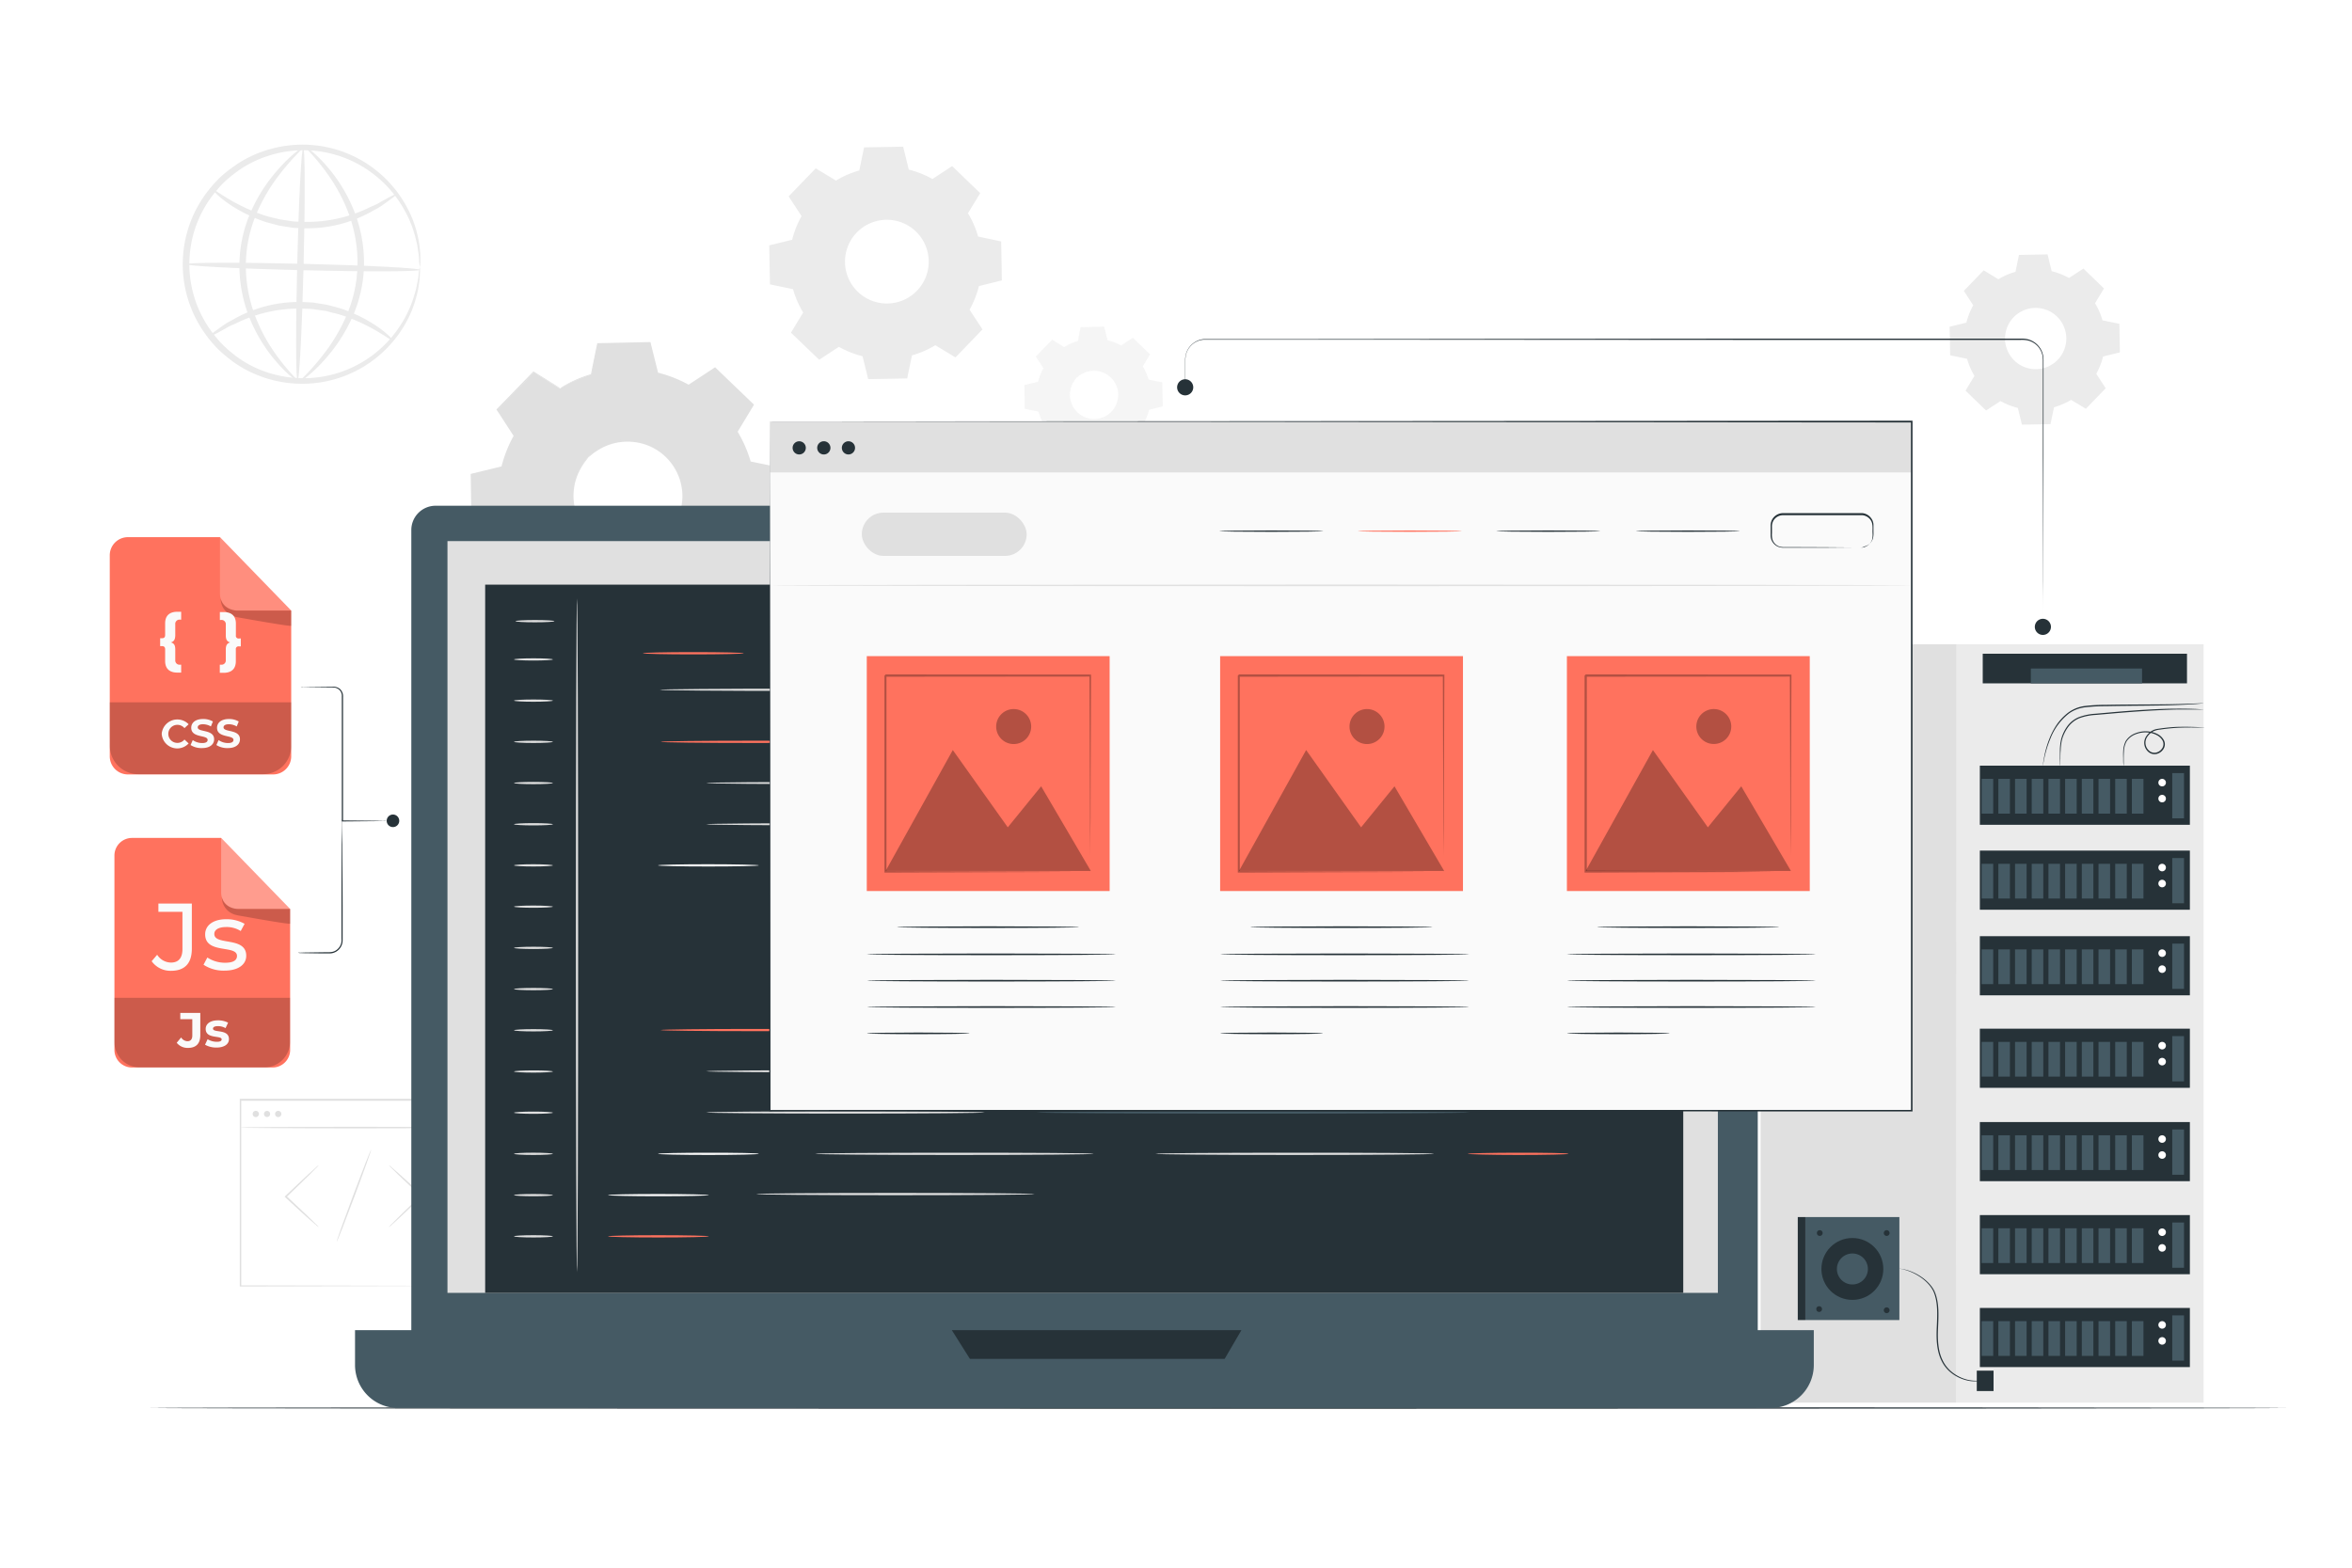 <svg class="animated" id="freepik_stories-static-website" xmlns="http://www.w3.org/2000/svg" viewBox="0 0 750 500" version="1.1" xmlns:xlink="http://www.w3.org/1999/xlink" xmlns:svgjs="http://svgjs.com/svgjs"><style>svg#freepik_stories-static-website:not(.animated) .animable {opacity: 0;}svg#freepik_stories-static-website.animated #freepik--Window--inject-253 {animation: 1.5s Infinite  linear floating;animation-delay: 0s;}svg#freepik_stories-static-website.animated #freepik--Documents--inject-253 {animation: 1.5s Infinite  linear floating;animation-delay: 0s;}            @keyframes floating {                0% {                    opacity: 1;                    transform: translateY(0px);                }                50% {                    transform: translateY(-10px);                }                100% {                    opacity: 1;                    transform: translateY(0px);                }            }        </style><g id="freepik--background-complete--inject-253" class="animable" style="transform-origin: 367.128px 228.222px;"><path d="M637.24,89.06a22.64,22.64,0,0,1,5.45-2.37l1.12-5.39,9.11-.16,1.31,5.35a22.31,22.31,0,0,1,5.53,2.17l4.6-3L670.91,92l-2.85,4.71a22.3,22.3,0,0,1,2.37,5.45l5.39,1.12.16,9.11-5.35,1.31a22.8,22.8,0,0,1-2.17,5.52l3,4.61-6.32,6.55-4.71-2.85a22.43,22.43,0,0,1-5.45,2.36l-1.12,5.39-9.11.16-1.31-5.35a22.09,22.09,0,0,1-5.52-2.17l-4.61,3-6.55-6.33,2.85-4.71a22,22,0,0,1-2.36-5.44l-5.39-1.12-.16-9.11,5.34-1.31a22.34,22.34,0,0,1,2.18-5.53l-3-4.6,6.33-6.55,4.7,2.85Zm4.86,12.13a9.77,9.77,0,1,0,13.82-.24A9.78,9.78,0,0,0,642.1,101.19Z" style="fill: rgb(235, 235, 235); transform-origin: 648.84px 108.29px;" id="el8o0csxzpz4u" class="animable"></path><path d="M339.35,110.72a18,18,0,0,1,4.39-1.91l.9-4.34,7.35-.13,1.05,4.31a18.06,18.06,0,0,1,4.46,1.75l3.71-2.43,5.28,5.1-2.3,3.8a17.61,17.61,0,0,1,1.91,4.39l4.35.9.13,7.35-4.31,1.05a18.09,18.09,0,0,1-1.76,4.46l2.44,3.71L361.84,144l-3.79-2.3a17.94,17.94,0,0,1-4.39,1.91l-.91,4.35-7.34.13-1.06-4.31A17.87,17.87,0,0,1,339.9,142l-3.72,2.44-5.28-5.11,2.3-3.79a18.33,18.33,0,0,1-1.91-4.39l-4.34-.91-.13-7.34,4.31-1.06a17.84,17.84,0,0,1,1.75-4.45l-2.43-3.72,5.1-5.28,3.8,2.3Zm3.91,9.78a7.88,7.88,0,1,0,11.14-.19A7.89,7.89,0,0,0,343.26,120.5Z" style="fill: rgb(245, 245, 245); transform-origin: 348.7px 126.215px;" id="eleypmlj1miro" class="animable"></path><path d="M343.26,120.5a5.81,5.81,0,0,1,1.47-1.28,7.84,7.84,0,0,1,5.14-1.22,8,8,0,0,1,6.32,4.43,7.63,7.63,0,0,1,.71,2.21,7.26,7.26,0,0,1,.05,2.42A8,8,0,0,1,350.3,134a7.36,7.36,0,0,1-2.43,0,7.45,7.45,0,0,1-2.23-.63,8.14,8.14,0,0,1-3.29-2.72A8,8,0,0,1,341,127.2a7.79,7.79,0,0,1,1-5.18,5.94,5.94,0,0,1,1.23-1.52s-.47.52-1.08,1.6a7.91,7.91,0,0,0-.87,5.05,7.68,7.68,0,0,0,4.5,5.83,7.68,7.68,0,0,0,4.41.54,7.64,7.64,0,0,0,6.29-6.52,7.32,7.32,0,0,0,0-2.29,7.07,7.07,0,0,0-.67-2.1,7.69,7.69,0,0,0-6-4.29,7.87,7.87,0,0,0-5,1.05C343.76,120,343.3,120.55,343.26,120.5Z" style="fill: rgb(245, 245, 245); transform-origin: 348.968px 126.027px;" id="elr15g01y2jjk" class="animable"></path><path d="M339.35,110.72a1.34,1.34,0,0,1-.25-.13l-.73-.42-2.86-1.69h.09l-5.07,5.31,0-.14,2.44,3.7.05.07,0,.07a18.25,18.25,0,0,0-1.73,4.43l0,.08-.08,0-4.31,1.07.12-.16q.06,3.46.14,7.34l-.14-.17,4.35.89.11,0,0,.11a18.39,18.39,0,0,0,1.9,4.34l.06.1-.06.1-2.3,3.8,0-.25c1.66,1.6,3.45,3.33,5.29,5.09l-.26,0,3.71-2.44.11-.07.11.06a17.7,17.7,0,0,0,4.4,1.73l.13,0,0,.13c.34,1.35.7,2.83,1.06,4.31l-.21-.16,7.34-.14-.22.18c.29-1.37.6-2.85.91-4.34l0-.14.14,0a18,18,0,0,0,4.33-1.89h0l.12-.07.12.07,3.79,2.3-.28,0,5.1-5.28,0,.27-2.43-3.71-.08-.11.07-.12a17.59,17.59,0,0,0,1.73-4.4l0-.13.12,0,4.32-1-.17.21q-.06-3.76-.12-7.34l.17.2-4.35-.91-.12,0,0-.12A17.76,17.76,0,0,0,364,117l-.06-.1.06-.11,2.3-3.79,0,.24-5.27-5.12.22,0-3.72,2.43-.08,0-.09,0a18.49,18.49,0,0,0-4.41-1.75l-.09,0,0-.09c-.38-1.56-.72-3-1-4.31l.13.1-7.35.1.1-.08c-.37,1.73-.68,3.15-.93,4.34v0h0a19,19,0,0,0-3.36,1.29l-.79.42a1.12,1.12,0,0,1-.26.13l.24-.17c.17-.1.42-.25.78-.44a17.54,17.54,0,0,1,3.35-1.37l-.05.06c.24-1.19.52-2.62.87-4.35l0-.08h.08l7.34-.17h.11l0,.11,1.07,4.3-.11-.1a18.25,18.25,0,0,1,4.5,1.75h-.17c1.18-.78,2.4-1.59,3.71-2.44l.11-.08.1.1,5.29,5.09.11.1-.08.13-2.29,3.8v-.21a18.62,18.62,0,0,1,1.94,4.44l-.16-.14,4.35.9.16,0v.17c0,2.39.09,4.84.13,7.34v.17l-.17.05-4.31,1.06.16-.16a18.63,18.63,0,0,1-1.77,4.51v-.23l2.43,3.71.1.15-.12.13-5.1,5.28-.13.13-.15-.09-3.8-2.3h.23a18.35,18.35,0,0,1-4.44,1.93l.16-.17c-.31,1.49-.62,3-.91,4.34l0,.18h-.18l-7.35.13h-.17l-.05-.17c-.36-1.49-.72-3-1.05-4.31l.16.16a18.45,18.45,0,0,1-4.51-1.78H340l-3.71,2.43-.14.09-.12-.11-5.28-5.11-.11-.11.08-.14,2.3-3.79v.2a18.54,18.54,0,0,1-1.92-4.44l.15.13-4.35-.91-.14,0v-.14c0-2.58-.08-5-.11-7.35v-.13l.13,0,4.31-1-.1.11a18.06,18.06,0,0,1,1.78-4.49v.14l-2.42-3.72-.05-.08.07-.06,5.13-5.26,0,0,0,0,2.79,1.74c.31.19.55.34.72.46Z" style="fill: rgb(245, 245, 245); transform-origin: 348.715px 126.22px;" id="els96hinpzowe" class="animable"></path><path d="M133.91,85.2a10.72,10.72,0,0,1-.27-2.37,20.77,20.77,0,0,0-.32-2.85,26.59,26.59,0,0,0-.75-3.82,35.58,35.58,0,0,0-4-9.84,37,37,0,0,0-9.15-10.54,36.48,36.48,0,0,0-34.37-5.91,34.36,34.36,0,0,0-9.3,4.74A40.81,40.81,0,0,0,71.59,58a40,40,0,0,0-3.65,4.13,36.14,36.14,0,0,0-1,42.87,42.71,42.71,0,0,0,3.45,4.3,40.17,40.17,0,0,0,4,3.61,34.37,34.37,0,0,0,9,5.19,36.72,36.72,0,0,0,44.27-14.32,36.17,36.17,0,0,0,4.45-9.63,28.75,28.75,0,0,0,.93-3.79,19.79,19.79,0,0,0,.45-2.83,10.86,10.86,0,0,1,.39-2.35,10.37,10.37,0,0,1,0,2.39,16.65,16.65,0,0,1-.27,2.89,25.41,25.41,0,0,1-.77,3.9,34.91,34.91,0,0,1-4.24,10,37.8,37.8,0,0,1-25.9,17.51,38.15,38.15,0,0,1-20-2,36,36,0,0,1-9.58-5.41,43.15,43.15,0,0,1-4.26-3.78,42.16,42.16,0,0,1-3.65-4.52,38,38,0,0,1,1.1-45.25,42.19,42.19,0,0,1,3.87-4.34A42.83,42.83,0,0,1,74.66,53a35.93,35.93,0,0,1,9.82-4.93A38.2,38.2,0,0,1,104.57,47a37.84,37.84,0,0,1,25,18.74A35.08,35.08,0,0,1,133.35,76a27.5,27.5,0,0,1,.58,3.93,16.9,16.9,0,0,1,.12,2.9A10.29,10.29,0,0,1,133.91,85.2Z" style="fill: rgb(235, 235, 235); transform-origin: 96.172px 84.267px;" id="elpqs3unmo4y" class="animable"></path><path d="M126.45,61.9c.08.12-.59.7-1.89,1.67l-2.4,1.72c-.48.33-1,.7-1.53,1l-1.83,1a42,42,0,0,1-21.92,5.52l-3.32-.14-3.19-.5c-.52-.09-1-.16-1.55-.26l-1.48-.4c-1-.27-2-.5-2.87-.79a48.37,48.37,0,0,1-9.3-4.29c-5-3-7.43-5.77-7.24-6s2.92,2.07,7.95,4.69A55.91,55.91,0,0,0,85,68.91c.89.26,1.82.46,2.76.7l1.43.35,1.48.23,3.05.45,3.16.12A45.39,45.39,0,0,0,118.15,66l1.85-.81c.57-.29,1.08-.61,1.58-.89l2.54-1.4C125.54,62.15,126.37,61.79,126.45,61.9Z" style="fill: rgb(235, 235, 235); transform-origin: 97.188px 66.619px;" id="eleb73p5wyxz" class="animable"></path><path d="M66.8,107.24c-.09-.12.59-.7,1.88-1.67l2.4-1.72c.48-.32,1-.69,1.53-1l1.84-1a42.07,42.07,0,0,1,21.92-5.52l3.32.15,3.18.5c.52.09,1,.15,1.55.26l1.48.39c1,.27,1.95.5,2.87.8a48.39,48.39,0,0,1,9.3,4.28c5,3,7.43,5.77,7.24,6s-2.92-2.07-8-4.68a56.11,56.11,0,0,0-9.15-3.75c-.9-.26-1.83-.45-2.77-.7L104,99.18,102.53,99l-3-.45-3.17-.13a45.43,45.43,0,0,0-21.22,4.77l-1.86.8c-.57.3-1.08.62-1.57.89l-2.55,1.4C67.71,107,66.88,107.36,66.8,107.24Z" style="fill: rgb(235, 235, 235); transform-origin: 96.056px 102.521px;" id="elmmbwmat902c" class="animable"></path><path d="M133.89,86.07c0,.56-16.72.62-37.31.12s-37.27-1.37-37.25-1.93,16.71-.62,37.3-.12S133.9,85.5,133.89,86.07Z" style="fill: rgb(235, 235, 235); transform-origin: 96.61px 85.165px;" id="elpjsodpjus2h" class="animable"></path><path d="M94.89,121.54c-.57,0-.62-16.71-.12-37.29S96.13,47,96.7,47s.62,16.7.12,37.29S95.45,121.55,94.89,121.54Z" style="fill: rgb(235, 235, 235); transform-origin: 95.795px 84.27px;" id="el7y76zd0paj" class="animable"></path><path d="M94.89,121.48c-.14.22-4.25-2.56-9-8.87a50.28,50.28,0,0,1-6.66-12.1A45.09,45.09,0,0,1,76.35,83.8a42.8,42.8,0,0,1,3.77-16.54A51.25,51.25,0,0,1,87.4,55.54c5-6.07,9.16-8.76,9.3-8.54s-3.55,3.28-8.16,9.43A56.14,56.14,0,0,0,81.85,68,43,43,0,0,0,78.4,83.84a45.41,45.41,0,0,0,2.61,16,53.87,53.87,0,0,0,6.07,11.91C91.4,118.13,95.1,121.26,94.89,121.48Z" style="fill: rgb(235, 235, 235); transform-origin: 86.523px 84.24px;" id="elsuasynvvwr" class="animable"></path><path d="M97.53,47c.14-.22,4.25,2.57,9,8.87A49.94,49.94,0,0,1,113.19,68a44.89,44.89,0,0,1,2.88,16.71,42.8,42.8,0,0,1-3.76,16.54A52,52,0,0,1,105,113c-5,6.07-9.17,8.76-9.31,8.54s3.55-3.28,8.16-9.43a56.14,56.14,0,0,0,6.69-11.58A42.77,42.77,0,0,0,114,84.66a45.19,45.19,0,0,0-2.61-16,53.87,53.87,0,0,0-6.07-11.91C101,50.37,97.33,47.24,97.53,47Z" style="fill: rgb(235, 235, 235); transform-origin: 105.882px 84.27px;" id="ela3yaqmc5kce" class="animable"></path><path d="M178.67,123.86a40.81,40.81,0,0,1,9.91-4.31l2-9.8,16.56-.29,2.38,9.73a40.33,40.33,0,0,1,10.05,4l8.37-5.49,11.92,11.51-5.19,8.56a40.74,40.74,0,0,1,4.31,9.9l9.8,2,.29,16.56-9.73,2.39a40.49,40.49,0,0,1-3.95,10l5.49,8.37L229.41,199l-8.56-5.19a40.71,40.71,0,0,1-9.9,4.3l-2,9.8-16.56.3L190,198.43a40.88,40.88,0,0,1-10.05-4L171.54,200l-11.92-11.5,5.19-8.56a40.39,40.39,0,0,1-4.3-9.91l-9.8-2-.3-16.56,9.73-2.38a40.33,40.33,0,0,1,4-10l-5.48-8.37,11.5-11.92,8.56,5.19Zm8.83,22.06a17.77,17.77,0,1,0,25.13-.44A17.77,17.77,0,0,0,187.5,145.92Z" style="fill: rgb(224, 224, 224); transform-origin: 199.74px 158.835px;" id="elfk822n75466" class="animable"></path><path d="M187.5,145.92a13.39,13.39,0,0,1,3.31-2.9,17.64,17.64,0,0,1,11.59-2.74,17.85,17.85,0,0,1,7.88,2.8,18.09,18.09,0,0,1,6.37,7.18,16.73,16.73,0,0,1,1.62,5,17,17,0,0,1,.1,5.48,18.12,18.12,0,0,1-15,15.53,17.06,17.06,0,0,1-5.47.1,17.24,17.24,0,0,1-5-1.44,18.21,18.21,0,0,1-7.4-6.12,18,18,0,0,1-3.08-7.78,17.63,17.63,0,0,1,2.34-11.68,13.39,13.39,0,0,1,2.78-3.41c.1.08-1.07,1.17-2.44,3.61a17.7,17.7,0,0,0-2,11.37,17.41,17.41,0,0,0,10.15,13.15,17.39,17.39,0,0,0,10,1.22,17.24,17.24,0,0,0,14.18-14.69,16.06,16.06,0,0,0-.07-5.18,16.35,16.35,0,0,0-1.5-4.73A17.35,17.35,0,0,0,202.32,141a17.7,17.7,0,0,0-11.3,2.37C188.63,144.81,187.59,146,187.5,145.92Z" style="fill: rgb(224, 224, 224); transform-origin: 200.388px 158.356px;" id="elg435lonf4hl" class="animable"></path><path d="M178.67,123.86s-.18-.09-.55-.29l-1.64-.95L170,118.81l.2,0-11.44,12,0-.32,5.52,8.34.1.15-.09.16a40.92,40.92,0,0,0-3.89,10l0,.19-.2.05-9.72,2.41.28-.35c.1,5.21.21,10.75.33,16.56l-.32-.39,9.8,2,.25,0,.07.25a40.3,40.3,0,0,0,4.28,9.79l.14.23-.14.23c-1.61,2.65-3.38,5.58-5.18,8.56l-.07-.56,11.93,11.49-.59-.05,8.37-5.5.24-.16.26.14a40.23,40.23,0,0,0,9.93,3.9l.29.07.07.29c.75,3.05,1.57,6.37,2.39,9.73l-.49-.38,16.56-.3-.49.4c.65-3.1,1.34-6.44,2-9.8l.06-.3.3-.09a40.32,40.32,0,0,0,9.77-4.24h0l.27-.16.26.16,8.55,5.19-.62.08,11.5-11.91-.06.63L235,178.93l-.16-.25.14-.27a39.86,39.86,0,0,0,3.91-9.92l.08-.29.29-.07,9.72-2.38-.37.48q-.13-8.47-.27-16.56l.37.45-9.8-2.05-.27-.06-.07-.26a40.28,40.28,0,0,0-4.25-9.81l-.13-.23.13-.22,5.21-8.55.07.52-11.9-11.53.49,0-8.39,5.46-.18.13-.2-.11a40.19,40.19,0,0,0-10-3.95l-.2-.05,0-.2c-.86-3.53-1.63-6.72-2.35-9.73l.29.23-16.56.22.22-.18c-.84,3.91-1.53,7.12-2.1,9.79l0,.1-.09,0a41.12,41.12,0,0,0-7.57,2.92l-1.79.93a4.49,4.49,0,0,1-.59.3s.19-.14.55-.38,1-.58,1.75-1a38.26,38.26,0,0,1,7.56-3.08l-.11.12c.53-2.68,1.18-5.89,2-9.82l0-.17h.18l16.56-.36h.24l.06.24c.75,3,1.54,6.18,2.42,9.72l-.25-.25a41,41,0,0,1,10.15,4h-.38l8.36-5.5.26-.18.22.22,11.94,11.48.25.24-.18.29-5.17,8.56v-.45a40.87,40.87,0,0,1,4.36,10l-.34-.33,9.8,2,.37.08v.37q.15,8.08.3,16.57v.38l-.38.1-9.72,2.39.36-.36a41,41,0,0,1-4,10.17l0-.52q2.72,4.16,5.49,8.37l.22.34-.28.29-11.5,11.92-.28.29-.35-.21-8.56-5.19h.52a41.21,41.21,0,0,1-10,4.35l.36-.38c-.71,3.36-1.4,6.7-2,9.8l-.08.39h-.4l-16.57.28H192l-.1-.39c-.82-3.35-1.63-6.68-2.38-9.72l.36.36a41.57,41.57,0,0,1-10.16-4l.5,0-8.38,5.48-.32.21-.27-.27-11.9-11.52-.26-.25.19-.31c1.81-3,3.58-5.9,5.2-8.55v.46a41.18,41.18,0,0,1-4.34-10l.32.3-9.8-2.06-.31-.07V168c-.08-5.81-.17-11.35-.25-16.56v-.29l.28-.07,9.73-2.36-.24.25a41,41,0,0,1,4-10.12v.31l-5.45-8.39-.11-.18.14-.14L170,118.56l.1-.1.11.07,6.3,3.92,1.62,1A3.91,3.91,0,0,1,178.67,123.86Z" style="fill: rgb(224, 224, 224); transform-origin: 199.84px 158.835px;" id="elw4jf5260qxg" class="animable"></path><path d="M266.57,57.6A30.4,30.4,0,0,1,274,54.37L275.54,47,288,46.79l1.79,7.3a30.65,30.65,0,0,1,7.55,3l6.28-4.12,8.95,8.64L308.66,68a30.4,30.4,0,0,1,3.23,7.44L319.25,77l.22,12.44-7.3,1.79a31,31,0,0,1-3,7.55l4.12,6.28L304.68,114l-6.43-3.89a30.4,30.4,0,0,1-7.44,3.23l-1.53,7.36-12.44.22-1.79-7.3a31,31,0,0,1-7.55-3l-6.28,4.12-9-8.64,3.89-6.43a30.4,30.4,0,0,1-3.23-7.44l-7.36-1.53-.22-12.44,7.3-1.79a30.65,30.65,0,0,1,3-7.55l-4.12-6.28,8.64-8.95,6.43,3.89Zm6.63,16.57a13.35,13.35,0,1,0,18.87-.33A13.35,13.35,0,0,0,273.2,74.17Z" style="fill: rgb(235, 235, 235); transform-origin: 282.385px 83.855px;" id="elh1brwks8sya" class="animable"></path><path d="M124,391.39a5.17,5.17,0,0,1,.76-.86l2.18-2.19c1.85-1.83,4.44-4.34,7.32-7.09l.07-.06v.37c-2.9-2.69-5.51-5.15-7.38-6.95l-2.19-2.15a5.44,5.44,0,0,1-.76-.83,4.29,4.29,0,0,1,.89.69l2.31,2c1.93,1.73,4.57,4.14,7.47,6.84l.2.18-.2.19-.06.06c-2.88,2.75-5.51,5.21-7.43,7l-2.29,2.08A5.06,5.06,0,0,1,124,391.39Z" style="fill: rgb(224, 224, 224); transform-origin: 129.435px 381.51px;" id="ellowpojtoyvo" class="animable"></path><path d="M101.63,371.63a6,6,0,0,1-.76.85l-2.18,2.19c-1.85,1.83-4.44,4.34-7.32,7.09l-.07.06v-.37c2.9,2.7,5.51,5.15,7.38,6.95l2.19,2.15a4.71,4.71,0,0,1,.76.84,5.24,5.24,0,0,1-.89-.7c-.63-.55-1.4-1.22-2.31-2-1.93-1.72-4.57-4.14-7.47-6.84l-.2-.18.2-.19.06-.06c2.88-2.75,5.51-5.21,7.43-7l2.29-2.07A4.51,4.51,0,0,1,101.63,371.63Z" style="fill: rgb(224, 224, 224); transform-origin: 96.195px 381.51px;" id="el9vnyey8h5uu" class="animable"></path><path d="M107.37,396c-.13-.05,2.22-6.66,5.25-14.76s5.6-14.63,5.73-14.58-2.22,6.66-5.25,14.76S107.51,396.09,107.37,396Z" style="fill: rgb(224, 224, 224); transform-origin: 112.86px 381.33px;" id="el1ufoo9xkugk" class="animable"></path><path d="M149.48,410.18s0-.38,0-1.11,0-1.79,0-3.17c0-2.8,0-6.86-.06-12,0-10.37-.06-25.18-.1-43.05l.21.22-72.85,0h0l.25-.26c0,21.47,0,41.73,0,59.37l-.23-.23,52.61.12,14.91.06,4,0,1,0h0l-1,0-3.92,0-14.86.06-52.75.12h-.23v-.23c0-17.64,0-37.9,0-59.37v-.25h.26l72.85,0h.21v.21c-.05,17.92-.09,32.78-.11,43.18,0,5.16,0,9.21-.06,12,0,1.36,0,2.41,0,3.14S149.48,410.18,149.48,410.18Z" style="fill: rgb(224, 224, 224); transform-origin: 113.12px 380.385px;" id="elnijxte7i7v" class="animable"></path><path d="M150.05,359.62c0,.14-16.45.26-36.73.26s-36.73-.12-36.73-.26,16.44-.25,36.73-.25S150.05,359.48,150.05,359.62Z" style="fill: rgb(224, 224, 224); transform-origin: 113.32px 359.625px;" id="el4ge9sq1du8z" class="animable"></path><path d="M82.57,355.29a1,1,0,1,1-2,0,1,1,0,0,1,2,0Z" style="fill: rgb(224, 224, 224); transform-origin: 81.57px 355.29px;" id="elvmaaqfbmfnn" class="animable"></path><ellipse cx="85.16" cy="355.29" rx="0.98" ry="0.98" style="fill: rgb(224, 224, 224); transform-origin: 85.16px 355.29px;" id="el8y2o4vuep6k" class="animable"></ellipse><path d="M89.72,355.29a1,1,0,1,1-1-1A1,1,0,0,1,89.72,355.29Z" style="fill: rgb(224, 224, 224); transform-origin: 88.72px 355.29px;" id="el7894ejyy19h" class="animable"></path></g><g id="freepik--Floor--inject-253" class="animable" style="transform-origin: 388.44px 449.07px;"><path d="M729,449.07c0,.15-152.49.26-340.55.26s-340.57-.11-340.57-.26,152.45-.26,340.57-.26S729,448.93,729,449.07Z" style="fill: rgb(38, 50, 56); transform-origin: 388.44px 449.07px;" id="elx780o01ixnc" class="animable"></path></g><g id="freepik--Server--inject-253" class="animable" style="transform-origin: 632.19px 326.42px;"><g id="elkukel0cbcbm"><rect x="623.72" y="205.49" width="78.95" height="241.86" style="fill: rgb(235, 235, 235); transform-origin: 663.195px 326.42px; transform: rotate(180deg);" class="animable"></rect></g><polygon points="561.43 447.35 623.72 447.35 623.83 205.49 561.43 205.49 561.43 447.35" style="fill: rgb(224, 224, 224); transform-origin: 592.63px 326.42px;" id="elt1s3e11hzpg" class="animable"></polygon><g id="el68fmr5sp1u8"><rect x="631.33" y="244.2" width="66.97" height="18.86" style="fill: rgb(38, 50, 56); transform-origin: 664.815px 253.63px; transform: rotate(180deg);" class="animable"></rect></g><g id="el1vltlxcsu23"><rect x="692.68" y="246.57" width="3.75" height="14.43" style="fill: rgb(69, 90, 100); transform-origin: 694.555px 253.785px; transform: rotate(180deg);" class="animable"></rect></g><path d="M688.26,249.6a1.2,1.2,0,1,0,1.19-1.19A1.2,1.2,0,0,0,688.26,249.6Z" style="fill: rgb(255, 255, 255); transform-origin: 689.46px 249.61px;" id="elolvtmtyc0cg" class="animable"></path><path d="M688.26,254.7a1.2,1.2,0,1,0,1.19-1.19A1.19,1.19,0,0,0,688.26,254.7Z" style="fill: rgb(255, 255, 255); transform-origin: 689.46px 254.71px;" id="elcbanywizea7" class="animable"></path><g id="elizio0mas0p"><rect x="679.81" y="248.41" width="3.69" height="11.09" style="fill: rgb(69, 90, 100); transform-origin: 681.655px 253.955px; transform: rotate(180deg);" class="animable"></rect></g><g id="el8kkmu1zaum"><rect x="674.49" y="248.41" width="3.69" height="11.09" style="fill: rgb(69, 90, 100); transform-origin: 676.335px 253.955px; transform: rotate(180deg);" class="animable"></rect></g><g id="elld216p8x0us"><rect x="669.17" y="248.41" width="3.69" height="11.09" style="fill: rgb(69, 90, 100); transform-origin: 671.015px 253.955px; transform: rotate(180deg);" class="animable"></rect></g><g id="eljzup9atkfoq"><rect x="663.84" y="248.41" width="3.69" height="11.09" style="fill: rgb(69, 90, 100); transform-origin: 665.685px 253.955px; transform: rotate(180deg);" class="animable"></rect></g><g id="elkxvnh664br"><rect x="658.52" y="248.41" width="3.69" height="11.09" style="fill: rgb(69, 90, 100); transform-origin: 660.365px 253.955px; transform: rotate(180deg);" class="animable"></rect></g><g id="elmthtjooxxt"><rect x="653.2" y="248.41" width="3.69" height="11.09" style="fill: rgb(69, 90, 100); transform-origin: 655.045px 253.955px; transform: rotate(180deg);" class="animable"></rect></g><g id="el2enqwjfd00q"><rect x="647.87" y="248.41" width="3.69" height="11.09" style="fill: rgb(69, 90, 100); transform-origin: 649.715px 253.955px; transform: rotate(180deg);" class="animable"></rect></g><g id="el7f2ahao26og"><rect x="642.55" y="248.41" width="3.69" height="11.09" style="fill: rgb(69, 90, 100); transform-origin: 644.395px 253.955px; transform: rotate(180deg);" class="animable"></rect></g><g id="el9y9rkm92ohn"><rect x="637.23" y="248.41" width="3.69" height="11.09" style="fill: rgb(69, 90, 100); transform-origin: 639.075px 253.955px; transform: rotate(180deg);" class="animable"></rect></g><g id="el9qtc8mbxt0g"><rect x="631.9" y="248.41" width="3.69" height="11.09" style="fill: rgb(69, 90, 100); transform-origin: 633.745px 253.955px; transform: rotate(180deg);" class="animable"></rect></g><g id="elxucv015zwnk"><rect x="631.33" y="271.29" width="66.97" height="18.86" style="fill: rgb(38, 50, 56); transform-origin: 664.815px 280.72px; transform: rotate(180deg);" class="animable"></rect></g><g id="el0ktjcjfbay4"><rect x="692.68" y="273.66" width="3.75" height="14.43" style="fill: rgb(69, 90, 100); transform-origin: 694.555px 280.875px; transform: rotate(180deg);" class="animable"></rect></g><path d="M688.26,276.69a1.2,1.2,0,1,0,1.19-1.19A1.19,1.19,0,0,0,688.26,276.69Z" style="fill: rgb(255, 255, 255); transform-origin: 689.46px 276.7px;" id="elzcg5l4n7qf" class="animable"></path><path d="M688.26,281.79a1.2,1.2,0,1,0,1.19-1.19A1.19,1.19,0,0,0,688.26,281.79Z" style="fill: rgb(255, 255, 255); transform-origin: 689.46px 281.8px;" id="elasq6jxy9gif" class="animable"></path><g id="elat0yg3z48zj"><rect x="679.81" y="275.5" width="3.69" height="11.08" style="fill: rgb(69, 90, 100); transform-origin: 681.655px 281.04px; transform: rotate(180deg);" class="animable"></rect></g><g id="elbmxkfhg97vr"><rect x="674.49" y="275.5" width="3.69" height="11.08" style="fill: rgb(69, 90, 100); transform-origin: 676.335px 281.04px; transform: rotate(180deg);" class="animable"></rect></g><g id="elfvf4qx8iheu"><rect x="669.17" y="275.5" width="3.69" height="11.08" style="fill: rgb(69, 90, 100); transform-origin: 671.015px 281.04px; transform: rotate(180deg);" class="animable"></rect></g><g id="elturk7hceitd"><rect x="663.84" y="275.5" width="3.69" height="11.08" style="fill: rgb(69, 90, 100); transform-origin: 665.685px 281.04px; transform: rotate(180deg);" class="animable"></rect></g><g id="elikr0cu9ng7c"><rect x="658.52" y="275.5" width="3.69" height="11.08" style="fill: rgb(69, 90, 100); transform-origin: 660.365px 281.04px; transform: rotate(180deg);" class="animable"></rect></g><g id="ela6nydtw6nuk"><rect x="653.2" y="275.5" width="3.69" height="11.08" style="fill: rgb(69, 90, 100); transform-origin: 655.045px 281.04px; transform: rotate(180deg);" class="animable"></rect></g><g id="eljobam99wt99"><rect x="647.87" y="275.5" width="3.69" height="11.08" style="fill: rgb(69, 90, 100); transform-origin: 649.715px 281.04px; transform: rotate(180deg);" class="animable"></rect></g><g id="el79mjtbf1shr"><rect x="642.55" y="275.5" width="3.69" height="11.08" style="fill: rgb(69, 90, 100); transform-origin: 644.395px 281.04px; transform: rotate(180deg);" class="animable"></rect></g><g id="el9y5ibkv01m"><rect x="637.23" y="275.5" width="3.69" height="11.08" style="fill: rgb(69, 90, 100); transform-origin: 639.075px 281.04px; transform: rotate(180deg);" class="animable"></rect></g><g id="el5b2fjv9q0xq"><rect x="631.9" y="275.5" width="3.69" height="11.08" style="fill: rgb(69, 90, 100); transform-origin: 633.745px 281.04px; transform: rotate(180deg);" class="animable"></rect></g><g id="elz5u98fwrh9d"><rect x="631.33" y="298.59" width="66.97" height="18.86" style="fill: rgb(38, 50, 56); transform-origin: 664.815px 308.02px; transform: rotate(180deg);" class="animable"></rect></g><g id="ellniboo9ezej"><rect x="692.68" y="300.96" width="3.75" height="14.43" style="fill: rgb(69, 90, 100); transform-origin: 694.555px 308.175px; transform: rotate(180deg);" class="animable"></rect></g><path d="M688.26,304a1.2,1.2,0,1,0,1.19-1.2A1.2,1.2,0,0,0,688.26,304Z" style="fill: rgb(255, 255, 255); transform-origin: 689.46px 304px;" id="elw5wluktl88" class="animable"></path><path d="M688.26,309.09a1.2,1.2,0,1,0,1.19-1.19A1.2,1.2,0,0,0,688.26,309.09Z" style="fill: rgb(255, 255, 255); transform-origin: 689.46px 309.1px;" id="elmuia22bjwq" class="animable"></path><g id="elihhfpmirg5h"><rect x="679.81" y="302.8" width="3.69" height="11.08" style="fill: rgb(69, 90, 100); transform-origin: 681.655px 308.34px; transform: rotate(180deg);" class="animable"></rect></g><g id="el5j66jfqca4l"><rect x="674.49" y="302.8" width="3.69" height="11.08" style="fill: rgb(69, 90, 100); transform-origin: 676.335px 308.34px; transform: rotate(180deg);" class="animable"></rect></g><g id="elr0xu92uotrj"><rect x="669.17" y="302.8" width="3.69" height="11.08" style="fill: rgb(69, 90, 100); transform-origin: 671.015px 308.34px; transform: rotate(180deg);" class="animable"></rect></g><g id="el8fdk0yawdsw"><rect x="663.84" y="302.8" width="3.69" height="11.08" style="fill: rgb(69, 90, 100); transform-origin: 665.685px 308.34px; transform: rotate(180deg);" class="animable"></rect></g><g id="elf4b1qp2hzgs"><rect x="658.52" y="302.8" width="3.69" height="11.08" style="fill: rgb(69, 90, 100); transform-origin: 660.365px 308.34px; transform: rotate(180deg);" class="animable"></rect></g><g id="el0crawwpoqjpj"><rect x="653.2" y="302.8" width="3.69" height="11.08" style="fill: rgb(69, 90, 100); transform-origin: 655.045px 308.34px; transform: rotate(180deg);" class="animable"></rect></g><g id="el8zd0qgbhsk9"><rect x="647.87" y="302.8" width="3.69" height="11.08" style="fill: rgb(69, 90, 100); transform-origin: 649.715px 308.34px; transform: rotate(180deg);" class="animable"></rect></g><g id="ele7p2fhaskiv"><rect x="642.55" y="302.8" width="3.69" height="11.08" style="fill: rgb(69, 90, 100); transform-origin: 644.395px 308.34px; transform: rotate(180deg);" class="animable"></rect></g><g id="elzb23gv07iw"><rect x="637.23" y="302.8" width="3.69" height="11.08" style="fill: rgb(69, 90, 100); transform-origin: 639.075px 308.34px; transform: rotate(180deg);" class="animable"></rect></g><g id="elpjrqaduv0tr"><rect x="631.9" y="302.8" width="3.69" height="11.08" style="fill: rgb(69, 90, 100); transform-origin: 633.745px 308.34px; transform: rotate(180deg);" class="animable"></rect></g><g id="elfvjdvs1md3p"><rect x="631.33" y="328.09" width="66.97" height="18.86" style="fill: rgb(38, 50, 56); transform-origin: 664.815px 337.52px; transform: rotate(180deg);" class="animable"></rect></g><g id="eliag0iu61y28"><rect x="692.68" y="330.46" width="3.75" height="14.43" style="fill: rgb(69, 90, 100); transform-origin: 694.555px 337.675px; transform: rotate(180deg);" class="animable"></rect></g><path d="M688.26,333.49a1.2,1.2,0,1,0,1.19-1.19A1.19,1.19,0,0,0,688.26,333.49Z" style="fill: rgb(255, 255, 255); transform-origin: 689.46px 333.5px;" id="elvlmxqb2x11" class="animable"></path><path d="M688.26,338.59a1.2,1.2,0,1,0,1.19-1.19A1.19,1.19,0,0,0,688.26,338.59Z" style="fill: rgb(255, 255, 255); transform-origin: 689.46px 338.6px;" id="elpg8t2gi5cfj" class="animable"></path><g id="elf0jze63ea2"><rect x="679.81" y="332.3" width="3.69" height="11.08" style="fill: rgb(69, 90, 100); transform-origin: 681.655px 337.84px; transform: rotate(180deg);" class="animable"></rect></g><g id="elhly4l4ws95e"><rect x="674.49" y="332.3" width="3.69" height="11.08" style="fill: rgb(69, 90, 100); transform-origin: 676.335px 337.84px; transform: rotate(180deg);" class="animable"></rect></g><g id="elk4ys8146pf"><rect x="669.17" y="332.3" width="3.69" height="11.08" style="fill: rgb(69, 90, 100); transform-origin: 671.015px 337.84px; transform: rotate(180deg);" class="animable"></rect></g><g id="elfp2dhuwzsda"><rect x="663.84" y="332.3" width="3.69" height="11.08" style="fill: rgb(69, 90, 100); transform-origin: 665.685px 337.84px; transform: rotate(180deg);" class="animable"></rect></g><g id="elqrvvt9sdoz"><rect x="658.52" y="332.3" width="3.69" height="11.08" style="fill: rgb(69, 90, 100); transform-origin: 660.365px 337.84px; transform: rotate(180deg);" class="animable"></rect></g><g id="eldy0jjs15qik"><rect x="653.2" y="332.3" width="3.69" height="11.08" style="fill: rgb(69, 90, 100); transform-origin: 655.045px 337.84px; transform: rotate(180deg);" class="animable"></rect></g><g id="el9ikno9je3l"><rect x="647.87" y="332.3" width="3.69" height="11.08" style="fill: rgb(69, 90, 100); transform-origin: 649.715px 337.84px; transform: rotate(180deg);" class="animable"></rect></g><g id="elzp7q09p6jo"><rect x="642.55" y="332.3" width="3.69" height="11.08" style="fill: rgb(69, 90, 100); transform-origin: 644.395px 337.84px; transform: rotate(180deg);" class="animable"></rect></g><g id="elb4215um4we"><rect x="637.23" y="332.3" width="3.69" height="11.08" style="fill: rgb(69, 90, 100); transform-origin: 639.075px 337.84px; transform: rotate(180deg);" class="animable"></rect></g><g id="el1avoh07ip9gj"><rect x="631.9" y="332.3" width="3.69" height="11.08" style="fill: rgb(69, 90, 100); transform-origin: 633.745px 337.84px; transform: rotate(180deg);" class="animable"></rect></g><g id="els5l9azp8629"><rect x="631.33" y="357.87" width="66.97" height="18.86" style="fill: rgb(38, 50, 56); transform-origin: 664.815px 367.3px; transform: rotate(180deg);" class="animable"></rect></g><g id="elzef4i2mu9j"><rect x="692.68" y="360.24" width="3.75" height="14.43" style="fill: rgb(69, 90, 100); transform-origin: 694.555px 367.455px; transform: rotate(180deg);" class="animable"></rect></g><path d="M688.26,363.28a1.2,1.2,0,1,0,1.19-1.19A1.19,1.19,0,0,0,688.26,363.28Z" style="fill: rgb(255, 255, 255); transform-origin: 689.46px 363.29px;" id="el6k3d4kzb4mr" class="animable"></path><path d="M688.26,368.38a1.2,1.2,0,1,0,1.19-1.19A1.19,1.19,0,0,0,688.26,368.38Z" style="fill: rgb(255, 255, 255); transform-origin: 689.46px 368.39px;" id="els44kvbdrfj" class="animable"></path><g id="eluz7fdbpjnpj"><rect x="679.81" y="362.09" width="3.69" height="11.08" style="fill: rgb(69, 90, 100); transform-origin: 681.655px 367.63px; transform: rotate(180deg);" class="animable"></rect></g><g id="eluje9rr6kvqh"><rect x="674.49" y="362.09" width="3.69" height="11.08" style="fill: rgb(69, 90, 100); transform-origin: 676.335px 367.63px; transform: rotate(180deg);" class="animable"></rect></g><g id="elhjs1zgauw3"><rect x="669.17" y="362.09" width="3.69" height="11.08" style="fill: rgb(69, 90, 100); transform-origin: 671.015px 367.63px; transform: rotate(180deg);" class="animable"></rect></g><g id="elj62gj0gic7h"><rect x="663.84" y="362.09" width="3.69" height="11.08" style="fill: rgb(69, 90, 100); transform-origin: 665.685px 367.63px; transform: rotate(180deg);" class="animable"></rect></g><g id="elbyd9lw2qvnu"><rect x="658.52" y="362.09" width="3.69" height="11.08" style="fill: rgb(69, 90, 100); transform-origin: 660.365px 367.63px; transform: rotate(180deg);" class="animable"></rect></g><g id="el0qglg4hb2w1"><rect x="653.2" y="362.09" width="3.69" height="11.08" style="fill: rgb(69, 90, 100); transform-origin: 655.045px 367.63px; transform: rotate(180deg);" class="animable"></rect></g><g id="el24mja3rh8oi"><rect x="647.87" y="362.09" width="3.69" height="11.08" style="fill: rgb(69, 90, 100); transform-origin: 649.715px 367.63px; transform: rotate(180deg);" class="animable"></rect></g><g id="el1i82v11vspg"><rect x="642.55" y="362.09" width="3.69" height="11.08" style="fill: rgb(69, 90, 100); transform-origin: 644.395px 367.63px; transform: rotate(180deg);" class="animable"></rect></g><g id="eln1lns5sz91"><rect x="637.23" y="362.09" width="3.69" height="11.08" style="fill: rgb(69, 90, 100); transform-origin: 639.075px 367.63px; transform: rotate(180deg);" class="animable"></rect></g><g id="ellj8c7rpz3a"><rect x="631.9" y="362.09" width="3.69" height="11.08" style="fill: rgb(69, 90, 100); transform-origin: 633.745px 367.63px; transform: rotate(180deg);" class="animable"></rect></g><g id="elir8oywaljkl"><rect x="631.33" y="417.16" width="66.97" height="18.86" style="fill: rgb(38, 50, 56); transform-origin: 664.815px 426.59px; transform: rotate(180deg);" class="animable"></rect></g><g id="elmv4t5abotl"><rect x="692.68" y="419.53" width="3.75" height="14.43" style="fill: rgb(69, 90, 100); transform-origin: 694.555px 426.745px; transform: rotate(180deg);" class="animable"></rect></g><path d="M688.26,422.56a1.2,1.2,0,1,0,1.19-1.19A1.19,1.19,0,0,0,688.26,422.56Z" style="fill: rgb(255, 255, 255); transform-origin: 689.46px 422.57px;" id="elkfr5m5yqc6" class="animable"></path><path d="M688.26,427.66a1.2,1.2,0,1,0,1.19-1.19A1.19,1.19,0,0,0,688.26,427.66Z" style="fill: rgb(255, 255, 255); transform-origin: 689.46px 427.67px;" id="el69hkfcwnupw" class="animable"></path><g id="elf0t7hjiv9o"><rect x="679.81" y="421.37" width="3.69" height="11.08" style="fill: rgb(69, 90, 100); transform-origin: 681.655px 426.91px; transform: rotate(180deg);" class="animable"></rect></g><g id="el6n2mqpzcei9"><rect x="674.49" y="421.37" width="3.69" height="11.08" style="fill: rgb(69, 90, 100); transform-origin: 676.335px 426.91px; transform: rotate(180deg);" class="animable"></rect></g><g id="el73d2rjmue0l"><rect x="669.17" y="421.37" width="3.69" height="11.08" style="fill: rgb(69, 90, 100); transform-origin: 671.015px 426.91px; transform: rotate(180deg);" class="animable"></rect></g><g id="ellymqsfuykv"><rect x="663.84" y="421.37" width="3.69" height="11.08" style="fill: rgb(69, 90, 100); transform-origin: 665.685px 426.91px; transform: rotate(180deg);" class="animable"></rect></g><g id="elsos5llqoxj"><rect x="658.52" y="421.37" width="3.69" height="11.08" style="fill: rgb(69, 90, 100); transform-origin: 660.365px 426.91px; transform: rotate(180deg);" class="animable"></rect></g><g id="elthuztld0u1b"><rect x="653.2" y="421.37" width="3.69" height="11.08" style="fill: rgb(69, 90, 100); transform-origin: 655.045px 426.91px; transform: rotate(180deg);" class="animable"></rect></g><g id="elhk2hsf65drl"><rect x="647.87" y="421.37" width="3.69" height="11.08" style="fill: rgb(69, 90, 100); transform-origin: 649.715px 426.91px; transform: rotate(180deg);" class="animable"></rect></g><g id="elq5sigmyvt8"><rect x="642.55" y="421.37" width="3.69" height="11.08" style="fill: rgb(69, 90, 100); transform-origin: 644.395px 426.91px; transform: rotate(180deg);" class="animable"></rect></g><g id="elpcgq2cfcez"><rect x="637.23" y="421.37" width="3.69" height="11.08" style="fill: rgb(69, 90, 100); transform-origin: 639.075px 426.91px; transform: rotate(180deg);" class="animable"></rect></g><g id="el2943znouej8"><rect x="631.9" y="421.37" width="3.69" height="11.08" style="fill: rgb(69, 90, 100); transform-origin: 633.745px 426.91px; transform: rotate(180deg);" class="animable"></rect></g><g id="elue11gx98j3"><rect x="631.33" y="387.54" width="66.97" height="18.86" style="fill: rgb(38, 50, 56); transform-origin: 664.815px 396.97px; transform: rotate(180deg);" class="animable"></rect></g><g id="el2a8mdpbpt3i"><rect x="692.68" y="389.91" width="3.75" height="14.43" style="fill: rgb(69, 90, 100); transform-origin: 694.555px 397.125px; transform: rotate(180deg);" class="animable"></rect></g><path d="M688.26,393a1.2,1.2,0,1,0,1.19-1.2A1.2,1.2,0,0,0,688.26,393Z" style="fill: rgb(255, 255, 255); transform-origin: 689.46px 393px;" id="elr283npymwb" class="animable"></path><path d="M688.26,398a1.2,1.2,0,1,0,1.19-1.19A1.2,1.2,0,0,0,688.26,398Z" style="fill: rgb(255, 255, 255); transform-origin: 689.46px 398.01px;" id="elp0dssiknuwb" class="animable"></path><g id="els04p5lognua"><rect x="679.81" y="391.75" width="3.69" height="11.08" style="fill: rgb(69, 90, 100); transform-origin: 681.655px 397.29px; transform: rotate(180deg);" class="animable"></rect></g><g id="elrdowydnr5qh"><rect x="674.49" y="391.75" width="3.69" height="11.08" style="fill: rgb(69, 90, 100); transform-origin: 676.335px 397.29px; transform: rotate(180deg);" class="animable"></rect></g><g id="elufisbu4jatp"><rect x="669.17" y="391.75" width="3.69" height="11.08" style="fill: rgb(69, 90, 100); transform-origin: 671.015px 397.29px; transform: rotate(180deg);" class="animable"></rect></g><g id="elws7scgsg2bs"><rect x="663.84" y="391.75" width="3.69" height="11.08" style="fill: rgb(69, 90, 100); transform-origin: 665.685px 397.29px; transform: rotate(180deg);" class="animable"></rect></g><g id="eli86ihvfngob"><rect x="658.52" y="391.75" width="3.69" height="11.08" style="fill: rgb(69, 90, 100); transform-origin: 660.365px 397.29px; transform: rotate(180deg);" class="animable"></rect></g><g id="elx384cnbvud"><rect x="653.2" y="391.75" width="3.69" height="11.08" style="fill: rgb(69, 90, 100); transform-origin: 655.045px 397.29px; transform: rotate(180deg);" class="animable"></rect></g><g id="el83yfmjq2y4x"><rect x="647.87" y="391.75" width="3.69" height="11.08" style="fill: rgb(69, 90, 100); transform-origin: 649.715px 397.29px; transform: rotate(180deg);" class="animable"></rect></g><g id="el25hqg2gqczy"><rect x="642.55" y="391.75" width="3.69" height="11.08" style="fill: rgb(69, 90, 100); transform-origin: 644.395px 397.29px; transform: rotate(180deg);" class="animable"></rect></g><g id="elvbdrb38luzf"><rect x="637.23" y="391.75" width="3.69" height="11.08" style="fill: rgb(69, 90, 100); transform-origin: 639.075px 397.29px; transform: rotate(180deg);" class="animable"></rect></g><g id="el0fr7lftqoyx"><rect x="631.9" y="391.75" width="3.69" height="11.08" style="fill: rgb(69, 90, 100); transform-origin: 633.745px 397.29px; transform: rotate(180deg);" class="animable"></rect></g><path d="M656.88,244.2a2.45,2.45,0,0,0,.07-.58q0-.59.06-1.68c0-.73,0-1.62.09-2.65a16.77,16.77,0,0,1,.45-3.44,12.67,12.67,0,0,1,1.79-3.77,8.45,8.45,0,0,1,3.67-3,17.93,17.93,0,0,1,5.21-1.06l5.77-.5c7.9-.68,15.07-1.12,20.27-1.22,2.6,0,4.7,0,6.15,0l1.68,0a2.59,2.59,0,0,0,.58,0l-.58-.06-1.67-.1c-1.46-.06-3.56-.12-6.17-.11-5.2,0-12.39.41-20.3,1.1l-5.77.51a17.74,17.74,0,0,0-5.32,1.11,8.62,8.62,0,0,0-3.81,3.11,12.58,12.58,0,0,0-1.79,3.9,16.57,16.57,0,0,0-.4,3.51c0,1,0,1.92,0,2.65s0,1.25,0,1.67A3.79,3.79,0,0,0,656.88,244.2Z" style="fill: rgb(38, 50, 56); transform-origin: 679.763px 235.114px;" id="elegm3qql4pns" class="animable"></path><path d="M677.2,244.2a3,3,0,0,0,0-.55c0-.41,0-.93,0-1.58s0-1.52.07-2.48a7.58,7.58,0,0,1,.83-3.11,6,6,0,0,1,3-2.33,8.46,8.46,0,0,1,4.42-.45,7.65,7.65,0,0,1,2.27.78,4.26,4.26,0,0,1,1.77,1.67,2.41,2.41,0,0,1,0,2.37,3.17,3.17,0,0,1-2,1.51,2.55,2.55,0,0,1-2.35-.68,3.37,3.37,0,0,1-.36-4.53,5,5,0,0,1,1.78-1.56,6.44,6.44,0,0,1,2.21-.57c.76-.12,1.49-.22,2.2-.29,1.43-.16,2.76-.26,4-.31,2.44-.09,4.42-.05,5.79-.05h1.57a3.93,3.93,0,0,0,.55,0,1.8,1.8,0,0,0-.54-.06l-1.58-.08c-1.36-.05-3.35-.13-5.8-.08-1.22,0-2.57.11-4,.25-.72.08-1.46.17-2.22.28-.39.06-.76.1-1.16.18a4.47,4.47,0,0,0-1.18.41,5.35,5.35,0,0,0-1.93,1.68,3.79,3.79,0,0,0,.4,5.07,3,3,0,0,0,2.73.78,3.55,3.55,0,0,0,2.29-1.72,2.82,2.82,0,0,0,0-2.76,4.76,4.76,0,0,0-1.94-1.84,7.69,7.69,0,0,0-2.41-.8,8.73,8.73,0,0,0-4.61.5,6.23,6.23,0,0,0-3.16,2.51,7.8,7.8,0,0,0-.79,3.24c-.06,1,0,1.82,0,2.5s0,1.17.06,1.58A2.39,2.39,0,0,0,677.2,244.2Z" style="fill: rgb(38, 50, 56); transform-origin: 689.987px 238.002px;" id="elbgjw2ww26p" class="animable"></path><path d="M651.41,244.2a3.53,3.53,0,0,0,.14-.63c.07-.41.19-1,.35-1.79a35.63,35.63,0,0,1,2-6.39,18.7,18.7,0,0,1,5.83-7.82,10.94,10.94,0,0,1,5.35-2,55.23,55.23,0,0,1,6.28-.34c8.65-.17,16.5-.13,22.17-.35,2.84-.1,5.13-.23,6.72-.34l1.82-.16a3.25,3.25,0,0,0,.63-.08,5.18,5.18,0,0,0-.64,0l-1.82.07c-1.59.06-3.88.15-6.72.21-5.67.14-13.51.06-22.17.22a54.44,54.44,0,0,0-6.33.35,11.29,11.29,0,0,0-5.52,2.14,17.06,17.06,0,0,0-3.69,3.89,22.37,22.37,0,0,0-2.18,4.13,32.23,32.23,0,0,0-1.86,6.47c-.14.78-.23,1.39-.28,1.81A6.07,6.07,0,0,0,651.41,244.2Z" style="fill: rgb(38, 50, 56); transform-origin: 677.055px 234.245px;" id="elyk45pladq2" class="animable"></path><g id="eltqvetg2e0h"><rect x="632.25" y="208.5" width="65.13" height="9.45" style="fill: rgb(38, 50, 56); transform-origin: 664.815px 213.225px; transform: rotate(180deg);" class="animable"></rect></g><g id="elurms20090r"><rect x="647.59" y="213.22" width="35.46" height="4.73" style="fill: rgb(69, 90, 100); transform-origin: 665.32px 215.585px; transform: rotate(180deg);" class="animable"></rect></g><path d="M605.67,404.59c0,.05.72.12,2,.48a17.15,17.15,0,0,1,4.92,2.41,13.78,13.78,0,0,1,2.77,2.57,10.09,10.09,0,0,1,1.13,1.75,11.52,11.52,0,0,1,.71,2.1c.75,3,.52,6.41.37,10s.09,7.11,1.49,10a11.11,11.11,0,0,0,2.66,3.55,12.34,12.34,0,0,0,3.26,2.07,13.08,13.08,0,0,0,3.06.92,11.35,11.35,0,0,0,2.4.1,8.22,8.22,0,0,0,1.49-.24,2.5,2.5,0,0,0,.51-.15c0-.05-.71.17-2,.22a11.41,11.41,0,0,1-2.35-.17,12.84,12.84,0,0,1-3-.95,12.7,12.7,0,0,1-3.15-2.06,10.65,10.65,0,0,1-2.54-3.46c-1.34-2.77-1.57-6.23-1.42-9.77s.37-7-.42-10.08a11.82,11.82,0,0,0-.75-2.17,9.81,9.81,0,0,0-1.2-1.81,13.92,13.92,0,0,0-2.86-2.59,16.21,16.21,0,0,0-5-2.33,11.64,11.64,0,0,0-1.49-.28A2.94,2.94,0,0,0,605.67,404.59Z" style="fill: rgb(38, 50, 56); transform-origin: 619.055px 422.577px;" id="elsfi319gi4oc" class="animable"></path><g id="eltc87o2v32re"><rect x="630.35" y="437.16" width="5.35" height="6.5" style="fill: rgb(38, 50, 56); transform-origin: 633.025px 440.41px; transform: rotate(180deg);" class="animable"></rect></g><g id="el43bhqvo390x"><rect x="575.69" y="388.17" width="29.98" height="32.85" style="fill: rgb(69, 90, 100); transform-origin: 590.68px 404.595px; transform: rotate(180deg);" class="animable"></rect></g><g id="elplrmgx92bx9"><circle cx="590.68" cy="404.72" r="9.87" style="fill: rgb(38, 50, 56); transform-origin: 590.68px 404.72px; transform: rotate(-67.64deg);" class="animable"></circle></g><path d="M585.75,404.72a4.94,4.94,0,1,0,4.93-4.93A4.94,4.94,0,0,0,585.75,404.72Z" style="fill: rgb(69, 90, 100); transform-origin: 590.69px 404.73px;" id="el4452omsr4ir" class="animable"></path><path d="M600.7,393.27a.92.92,0,1,0,.92-.92A.92.92,0,0,0,600.7,393.27Z" style="fill: rgb(38, 50, 56); transform-origin: 601.62px 393.27px;" id="el6sn6xa6mzax" class="animable"></path><circle cx="580.28" cy="393.27" r="0.92" style="fill: rgb(38, 50, 56); transform-origin: 580.28px 393.27px;" id="eldgpe73mg598" class="animable"></circle><circle cx="580.08" cy="417.52" r="0.92" style="fill: rgb(38, 50, 56); transform-origin: 580.08px 417.52px;" id="el629tpjmk1nu" class="animable"></circle><path d="M600.7,417.9a.92.92,0,1,0,.92-.92A.92.92,0,0,0,600.7,417.9Z" style="fill: rgb(38, 50, 56); transform-origin: 601.62px 417.9px;" id="elh6d73fkg1lf" class="animable"></path><g id="elv1sw8g9s2u"><rect x="573.27" y="388.17" width="2.42" height="32.85" style="fill: rgb(38, 50, 56); transform-origin: 574.48px 404.595px; transform: rotate(180deg);" class="animable"></rect></g></g><g id="freepik--Device--inject-253" class="animable" style="transform-origin: 345.795px 305.185px;"><path d="M138.91,161.3H553.77a6.74,6.74,0,0,1,6.74,6.74V430.66a14.57,14.57,0,0,1-14.57,14.57H145.73a14.57,14.57,0,0,1-14.57-14.57V169.05A7.75,7.75,0,0,1,138.91,161.3Z" style="fill: rgb(69, 90, 100); transform-origin: 345.835px 303.265px;" id="elb6ab0kgwim" class="animable"></path><path d="M113.21,424.23H578.38a0,0,0,0,1,0,0v11.12a13.72,13.72,0,0,1-13.72,13.72H126.93a13.72,13.72,0,0,1-13.72-13.72V424.23A0,0,0,0,1,113.21,424.23Z" style="fill: rgb(69, 90, 100); transform-origin: 345.795px 436.65px;" id="els0a3aq9leot" class="animable"></path><rect x="142.69" y="172.58" width="405.1" height="239.77" style="fill: rgb(224, 224, 224); transform-origin: 345.24px 292.465px;" id="elgvbgqfro5a" class="animable"></rect><polygon points="303.51 424.23 309.29 433.41 390.51 433.41 395.87 424.23 303.51 424.23" style="fill: rgb(38, 50, 56); transform-origin: 349.69px 428.82px;" id="el3ajwf885qs1" class="animable"></polygon><rect x="154.71" y="186.47" width="382.04" height="225.88" style="fill: rgb(38, 50, 56); transform-origin: 345.73px 299.41px;" id="elf9uu5ew4pbt" class="animable"></rect><path d="M184,405.73c-.2,0-.36-48.11-.36-107.44s.16-107.45.36-107.45.36,48.1.36,107.45S184.22,405.73,184,405.73Z" style="fill: rgb(224, 224, 224); transform-origin: 184px 298.285px;" id="el2en1bsi78jh" class="animable"></path><path d="M176.31,210.32c0,.19-2.78.35-6.2.35s-6.21-.16-6.21-.35,2.78-.36,6.21-.36S176.31,210.12,176.31,210.32Z" style="fill: rgb(224, 224, 224); transform-origin: 170.105px 210.315px;" id="el5k8e5n8yfbr" class="animable"></path><path d="M176.79,198.12c0,.2-2.78.36-6.21.36s-6.2-.16-6.2-.36,2.78-.36,6.2-.36S176.79,197.92,176.79,198.12Z" style="fill: rgb(224, 224, 224); transform-origin: 170.585px 198.12px;" id="el4m5up9q3uq7" class="animable"></path><path d="M176.31,223.46c0,.2-2.78.36-6.2.36s-6.21-.16-6.21-.36,2.78-.36,6.21-.36S176.31,223.26,176.31,223.46Z" style="fill: rgb(224, 224, 224); transform-origin: 170.105px 223.46px;" id="el9u4ow76nvvp" class="animable"></path><path d="M176.31,236.6c0,.2-2.78.36-6.2.36s-6.21-.16-6.21-.36,2.78-.36,6.21-.36S176.31,236.4,176.31,236.6Z" style="fill: rgb(224, 224, 224); transform-origin: 170.105px 236.6px;" id="el5qt9kcl2iec" class="animable"></path><path d="M176.31,249.74c0,.2-2.78.36-6.2.36s-6.21-.16-6.21-.36,2.78-.35,6.21-.35S176.31,249.55,176.31,249.74Z" style="fill: rgb(224, 224, 224); transform-origin: 170.105px 249.745px;" id="el65fdirrdrah" class="animable"></path><path d="M176.31,262.89c0,.2-2.78.36-6.2.36s-6.21-.16-6.21-.36,2.78-.36,6.21-.36S176.31,262.69,176.31,262.89Z" style="fill: rgb(224, 224, 224); transform-origin: 170.105px 262.89px;" id="eltyk9qez1hjd" class="animable"></path><path d="M176.31,276c0,.2-2.78.36-6.2.36s-6.21-.16-6.21-.36,2.78-.36,6.21-.36S176.31,275.83,176.31,276Z" style="fill: rgb(224, 224, 224); transform-origin: 170.105px 276px;" id="elxhcdhxnlwk" class="animable"></path><path d="M176.31,289.17c0,.2-2.78.36-6.2.36s-6.21-.16-6.21-.36,2.78-.35,6.21-.35S176.31,289,176.31,289.17Z" style="fill: rgb(224, 224, 224); transform-origin: 170.105px 289.175px;" id="el4icxcgdsl63" class="animable"></path><path d="M176.31,302.32c0,.19-2.78.35-6.2.35s-6.21-.16-6.21-.35,2.78-.36,6.21-.36S176.31,302.12,176.31,302.32Z" style="fill: rgb(224, 224, 224); transform-origin: 170.105px 302.315px;" id="el9zq0bneq63t" class="animable"></path><path d="M176.31,315.46c0,.2-2.78.36-6.2.36s-6.21-.16-6.21-.36,2.78-.36,6.21-.36S176.31,315.26,176.31,315.46Z" style="fill: rgb(224, 224, 224); transform-origin: 170.105px 315.46px;" id="eltz5ss2f4h0a" class="animable"></path><path d="M176.31,328.6c0,.2-2.78.36-6.2.36s-6.21-.16-6.21-.36,2.78-.36,6.21-.36S176.31,328.4,176.31,328.6Z" style="fill: rgb(224, 224, 224); transform-origin: 170.105px 328.6px;" id="elfimvyygw4bv" class="animable"></path><path d="M176.31,341.75c0,.19-2.78.35-6.2.35s-6.21-.16-6.21-.35,2.78-.36,6.21-.36S176.31,341.55,176.31,341.75Z" style="fill: rgb(224, 224, 224); transform-origin: 170.105px 341.745px;" id="elutyvcis4ao8" class="animable"></path><path d="M176.31,354.89c0,.2-2.78.36-6.2.36s-6.21-.16-6.21-.36,2.78-.36,6.21-.36S176.31,354.69,176.31,354.89Z" style="fill: rgb(224, 224, 224); transform-origin: 170.105px 354.89px;" id="el0j4hhx7yol1i" class="animable"></path><path d="M176.31,368c0,.2-2.78.36-6.2.36s-6.21-.16-6.21-.36,2.78-.36,6.21-.36S176.31,367.83,176.31,368Z" style="fill: rgb(224, 224, 224); transform-origin: 170.105px 368px;" id="el272zysehhzd" class="animable"></path><path d="M176.31,381.17c0,.2-2.78.36-6.2.36s-6.21-.16-6.21-.36,2.78-.35,6.21-.35S176.31,381,176.31,381.17Z" style="fill: rgb(224, 224, 224); transform-origin: 170.105px 381.175px;" id="elloic0d3bd7f" class="animable"></path><path d="M176.31,394.32c0,.2-2.78.36-6.2.36s-6.21-.16-6.21-.36,2.78-.36,6.21-.36S176.31,394.12,176.31,394.32Z" style="fill: rgb(224, 224, 224); transform-origin: 170.105px 394.32px;" id="elobzmawm9s88" class="animable"></path><path d="M226.06,394.32c0,.2-7.21.36-16.11.36s-16.1-.16-16.1-.36,7.21-.36,16.1-.36S226.06,394.12,226.06,394.32Z" style="fill: rgb(255, 114, 94); transform-origin: 209.955px 394.32px;" id="el3oa7sqeixv" class="animable"></path><path d="M237.19,208.35c0,.2-7.21.36-16.1.36s-16.11-.16-16.11-.36,7.21-.36,16.11-.36S237.19,208.15,237.19,208.35Z" style="fill: rgb(255, 114, 94); transform-origin: 221.085px 208.35px;" id="el33n8pz0kepg" class="animable"></path><path d="M270.92,236.6c0,.2-13.5.36-30.13.36s-30.14-.16-30.14-.36,13.49-.36,30.14-.36S270.92,236.4,270.92,236.6Z" style="fill: rgb(255, 114, 94); transform-origin: 240.785px 236.6px;" id="el5poohgj9h17" class="animable"></path><path d="M340.6,236.6c0,.2-13.49.36-30.13.36s-30.13-.16-30.13-.36,13.49-.36,30.13-.36S340.6,236.4,340.6,236.6Z" style="fill: rgb(224, 224, 224); transform-origin: 310.47px 236.6px;" id="ela6a0aial5m" class="animable"></path><path d="M314,249.74c0,.2-19.88.36-44.41.36s-44.41-.16-44.41-.36,19.88-.35,44.41-.35S314,249.55,314,249.74Z" style="fill: rgb(224, 224, 224); transform-origin: 269.59px 249.745px;" id="el5jc086qx67x" class="animable"></path><path d="M314,262.89c0,.2-19.88.36-44.41.36s-44.41-.16-44.41-.36,19.88-.36,44.41-.36S314,262.69,314,262.89Z" style="fill: rgb(224, 224, 224); transform-origin: 269.59px 262.89px;" id="elvreenh6ga4n" class="animable"></path><path d="M375.11,302.32c0,.19-19.89.35-44.41.35s-44.41-.16-44.41-.35,19.88-.36,44.41-.36S375.11,302.12,375.11,302.32Z" style="fill: rgb(224, 224, 224); transform-origin: 330.7px 302.315px;" id="eleg7z5blz2yg" class="animable"></path><path d="M348.73,276c0,.2-19.89.36-44.41.36s-44.41-.16-44.41-.36,19.88-.36,44.41-.36S348.73,275.83,348.73,276Z" style="fill: rgb(224, 224, 224); transform-origin: 304.32px 276px;" id="elhixhbfy4nh" class="animable"></path><path d="M457.26,276c0,.2-19.88.36-44.41.36s-44.41-.16-44.41-.36,19.88-.36,44.41-.36S457.26,275.83,457.26,276Z" style="fill: rgb(224, 224, 224); transform-origin: 412.85px 276px;" id="elvyqxz17fdur" class="animable"></path><path d="M419.52,249.74c0,.2-19.89.36-44.41.36s-44.41-.16-44.41-.36,19.88-.35,44.41-.35S419.52,249.55,419.52,249.74Z" style="fill: rgb(250, 250, 250); transform-origin: 375.11px 249.745px;" id="elv0bj7k03qnr" class="animable"></path><path d="M480.87,302.32c0,.19-19.89.35-44.41.35s-44.41-.16-44.41-.35,19.88-.36,44.41-.36S480.87,302.12,480.87,302.32Z" style="fill: rgb(250, 250, 250); transform-origin: 436.46px 302.315px;" id="elhop1xeudymk" class="animable"></path><path d="M468.62,262.89c0,.2-30.88.36-69,.36s-69-.16-69-.36,30.87-.36,69-.36S468.62,262.69,468.62,262.89Z" style="fill: rgb(69, 90, 100); transform-origin: 399.62px 262.89px;" id="el15ztbf010gg" class="animable"></path><path d="M226.06,381.17c0,.2-7.21.36-16.11.36s-16.1-.16-16.1-.36,7.21-.35,16.1-.35S226.06,381,226.06,381.17Z" style="fill: rgb(250, 250, 250); transform-origin: 209.955px 381.175px;" id="ellybv12ajwzc" class="animable"></path><path d="M242,276c0,.2-7.21.36-16.11.36s-16.1-.16-16.1-.36,7.21-.36,16.1-.36S242,275.83,242,276Z" style="fill: rgb(250, 250, 250); transform-origin: 225.895px 276px;" id="el7udmadhdae6" class="animable"></path><path d="M500.17,276c0,.2-7.21.36-16.1.36S468,276.23,468,276s7.21-.36,16.11-.36S500.17,275.83,500.17,276Z" style="fill: rgb(255, 114, 94); transform-origin: 484.085px 276px;" id="elhdrmgq3imc" class="animable"></path><path d="M270.92,328.53c0,.19-13.5.35-30.13.35s-30.14-.16-30.14-.35,13.49-.36,30.14-.36S270.92,328.33,270.92,328.53Z" style="fill: rgb(255, 114, 94); transform-origin: 240.785px 328.525px;" id="ellcr8vv9ai8" class="animable"></path><path d="M340.6,328.53c0,.19-13.49.35-30.13.35s-30.13-.16-30.13-.35,13.49-.36,30.13-.36S340.6,328.33,340.6,328.53Z" style="fill: rgb(224, 224, 224); transform-origin: 310.47px 328.525px;" id="eltfwmjjjdmvg" class="animable"></path><path d="M314,341.67c0,.2-19.88.36-44.41.36s-44.41-.16-44.41-.36,19.88-.36,44.41-.36S314,341.47,314,341.67Z" style="fill: rgb(224, 224, 224); transform-origin: 269.59px 341.67px;" id="el0gcgjq9ois7g" class="animable"></path><path d="M314,354.81c0,.2-19.88.36-44.41.36s-44.41-.16-44.41-.36,19.88-.36,44.41-.36S314,354.61,314,354.81Z" style="fill: rgb(224, 224, 224); transform-origin: 269.59px 354.81px;" id="el89l5dgil61g" class="animable"></path><path d="M348.73,368c0,.2-19.89.36-44.41.36s-44.41-.16-44.41-.36,19.88-.35,44.41-.35S348.73,367.76,348.73,368Z" style="fill: rgb(224, 224, 224); transform-origin: 304.32px 368.005px;" id="elqjzqi7btc1m" class="animable"></path><path d="M457.26,368c0,.2-19.88.36-44.41.36s-44.41-.16-44.41-.36,19.88-.35,44.41-.35S457.26,367.76,457.26,368Z" style="fill: rgb(224, 224, 224); transform-origin: 412.85px 368.005px;" id="elzi3ixe9qz5" class="animable"></path><path d="M329.92,380.84c0,.2-19.88.36-44.4.36s-44.42-.16-44.42-.36,19.88-.36,44.42-.36S329.92,380.64,329.92,380.84Z" style="fill: rgb(224, 224, 224); transform-origin: 285.51px 380.84px;" id="elrd8hukja8zc" class="animable"></path><path d="M299.19,220c0,.2-19.89.36-44.41.36s-44.41-.16-44.41-.36,19.88-.36,44.41-.36S299.19,219.83,299.19,220Z" style="fill: rgb(224, 224, 224); transform-origin: 254.78px 220px;" id="el12698sy0wnxk" class="animable"></path><path d="M419.52,341.67c0,.2-19.89.36-44.41.36s-44.41-.16-44.41-.36,19.88-.36,44.41-.36S419.52,341.47,419.52,341.67Z" style="fill: rgb(250, 250, 250); transform-origin: 375.11px 341.67px;" id="elepl0ud7uz2" class="animable"></path><path d="M468.62,354.81c0,.2-30.88.36-69,.36s-69-.16-69-.36,30.87-.36,69-.36S468.62,354.61,468.62,354.81Z" style="fill: rgb(69, 90, 100); transform-origin: 399.62px 354.81px;" id="elbg00hbx8ied" class="animable"></path><path d="M242,368c0,.2-7.21.36-16.11.36s-16.1-.16-16.1-.36,7.21-.35,16.1-.35S242,367.76,242,368Z" style="fill: rgb(250, 250, 250); transform-origin: 225.895px 368.005px;" id="eluzn9y9dk53" class="animable"></path><path d="M500.17,368c0,.2-7.21.36-16.1.36S468,368.15,468,368s7.21-.35,16.11-.35S500.17,367.76,500.17,368Z" style="fill: rgb(255, 114, 94); transform-origin: 484.085px 368.005px;" id="elxcs3w1yt5be" class="animable"></path></g><g id="freepik--Window--inject-253" class="animable" style="transform-origin: 449.645px 231.237px;"><path d="M377.93,123.52s0-.32,0-1,0-1.6,0-2.84,0-2.8,0-4.62a7.2,7.2,0,0,1,.5-2.92,6.52,6.52,0,0,1,2.06-2.66,6.33,6.33,0,0,1,3.51-1.33c1.33,0,2.7,0,4.15,0l9.39,0,22.88,0L552.86,108l73,0H644.2a10.43,10.43,0,0,1,2,.12,6.62,6.62,0,0,1,5.31,5.32,10.59,10.59,0,0,1,.12,1.93v1.88c0,10,0,19.25,0,27.74,0,17-.06,30.66-.08,40.16,0,4.73,0,8.41,0,10.92,0,1.24,0,2.19,0,2.84s0,1,0,1,0-.33,0-1,0-1.6,0-2.84c0-2.51,0-6.19-.05-10.92,0-9.5,0-23.21-.08-40.16,0-8.49,0-17.77,0-27.74v-1.88a9.39,9.39,0,0,0-.11-1.85,6.19,6.19,0,0,0-5-5,10.12,10.12,0,0,0-1.92-.11H625.83l-73,0-132.52-.08-22.88,0-9.39,0c-1.44,0-2.83,0-4.13,0a6.24,6.24,0,0,0-3.41,1.27,6.42,6.42,0,0,0-2,2.57,7.13,7.13,0,0,0-.5,2.85q0,2.73,0,4.62c0,1.24,0,2.18,0,2.84S377.93,123.52,377.93,123.52Z" style="fill: rgb(38, 50, 56); transform-origin: 514.78px 153.952px;" id="eli1w3pbxguod" class="animable"></path><path d="M654,199.93a2.57,2.57,0,1,1-2.57-2.57A2.57,2.57,0,0,1,654,199.93Z" style="fill: rgb(38, 50, 56); transform-origin: 651.43px 199.93px;" id="ela1oz4pq5t8g" class="animable"></path><path d="M380.5,123.52a2.57,2.57,0,1,1-2.57-2.56A2.57,2.57,0,0,1,380.5,123.52Z" style="fill: rgb(38, 50, 56); transform-origin: 377.93px 123.53px;" id="elyguy8lyeeh" class="animable"></path><polygon points="245.51 134.43 245.51 354.22 443.03 354.22 467.6 354.22 609.62 354.22 609.62 134.43 245.51 134.43" style="fill: rgb(250, 250, 250); transform-origin: 427.565px 244.325px;" id="el20tozw6fiwz" class="animable"></polygon><rect x="245.51" y="134.43" width="364.11" height="16.25" style="fill: rgb(224, 224, 224); transform-origin: 427.565px 142.555px;" id="el4hyqizbeoal" class="animable"></rect><circle cx="254.85" cy="142.84" r="2.11" style="fill: rgb(38, 50, 56); transform-origin: 254.85px 142.84px;" id="el766073ujjxw" class="animable"></circle><path d="M264.81,142.84a2.11,2.11,0,1,1-2.11-2.11A2.11,2.11,0,0,1,264.81,142.84Z" style="fill: rgb(38, 50, 56); transform-origin: 262.7px 142.84px;" id="el4rvw26gq2y" class="animable"></path><circle cx="270.55" cy="142.84" r="2.11" style="fill: rgb(38, 50, 56); transform-origin: 270.55px 142.84px;" id="eltmdeapvb9e" class="animable"></circle><path d="M422,169.4c0,.12-7.43.22-16.59.22s-16.6-.1-16.6-.22,7.43-.22,16.6-.22S422,169.28,422,169.4Z" style="fill: rgb(38, 50, 56); transform-origin: 405.405px 169.4px;" id="eltug0z7arbd" class="animable"></path><path d="M466.15,169.4c0,.12-7.43.22-16.6.22s-16.59-.1-16.59-.22,7.43-.22,16.59-.22S466.15,169.28,466.15,169.4Z" style="fill: rgb(255, 114, 94); transform-origin: 449.555px 169.4px;" id="elr8rfyoymlb" class="animable"></path><path d="M510.29,169.4c0,.12-7.43.22-16.59.22s-16.59-.1-16.59-.22,7.42-.22,16.59-.22S510.29,169.28,510.29,169.4Z" style="fill: rgb(38, 50, 56); transform-origin: 493.7px 169.4px;" id="el57raaem7jdb" class="animable"></path><path d="M554.83,169.4c0,.12-7.43.22-16.59.22s-16.6-.1-16.6-.22,7.43-.22,16.6-.22S554.83,169.28,554.83,169.4Z" style="fill: rgb(38, 50, 56); transform-origin: 538.235px 169.4px;" id="elget8pwowxxh" class="animable"></path><path d="M593.52,174.68s.28,0,.79-.14a3.65,3.65,0,0,0,1.91-1.17A3.58,3.58,0,0,0,597,172a7.23,7.23,0,0,0,.12-2c-.09-1.39.33-3.2-.93-4.52a3.56,3.56,0,0,0-2.36-1.16c-1,0-2,0-3,0l-6.76,0H568.52a3.53,3.53,0,0,0-3.1,1.9,3.7,3.7,0,0,0-.38,1.83v2a6.63,6.63,0,0,0,.12,1.86,3.4,3.4,0,0,0,.87,1.53,3.51,3.51,0,0,0,1.47.9,5.79,5.79,0,0,0,1.73.15l12.64.05,8.53.07,2.31,0,.61,0a.55.55,0,0,1,.2,0l-.2,0-.61,0-2.31,0-8.53.07-12.64,0a5.92,5.92,0,0,1-1.85-.17,3.91,3.91,0,0,1-1.65-1,3.94,3.94,0,0,1-1.12-2.71c0-.32,0-.65,0-1v-2a4.16,4.16,0,0,1,.43-2,4,4,0,0,1,3.49-2.14l15.48,0,6.76,0c1.06,0,2.06,0,3.07,0a3.82,3.82,0,0,1,2.57,1.3,3.73,3.73,0,0,1,1,2.43c0,.81,0,1.58,0,2.29a7.26,7.26,0,0,1-.16,2,3.76,3.76,0,0,1-.83,1.49,3.69,3.69,0,0,1-2,1.14A2.92,2.92,0,0,1,593.52,174.68Z" style="fill: rgb(38, 50, 56); transform-origin: 581.015px 169.176px;" id="elx2jjlgjb6a" class="animable"></path><rect x="274.81" y="163.5" width="52.57" height="13.8" rx="6.9" style="fill: rgb(224, 224, 224); transform-origin: 301.095px 170.4px;" id="eldy9grp4qx6i" class="animable"></rect><rect x="276.4" y="209.27" width="77.44" height="74.92" style="fill: rgb(255, 114, 94); transform-origin: 315.12px 246.73px;" id="elsyj9cviypx7" class="animable"></rect><g id="elrcu2g2be8ft"><g style="opacity: 0.3; transform-origin: 315.125px 258.5px;" class="animable"><polygon points="282.41 277.78 303.83 239.22 321.36 263.87 332 250.78 347.84 277.78 282.41 277.78" id="elcdog4omxet" class="animable" style="transform-origin: 315.125px 258.5px;"></polygon></g></g><g id="el6l0w7g1t7pf"><g style="opacity: 0.3; transform-origin: 323.24px 231.73px;" class="animable"><path d="M328.82,231.72a5.58,5.58,0,1,1-5.57-5.57A5.58,5.58,0,0,1,328.82,231.72Z" id="el3y24qh558zh" class="animable" style="transform-origin: 323.24px 231.73px;"></path></g></g><g id="elsrfzjblez1"><path d="M347.84,215.15l-65.42-.05-.38.38V232.3q0,8.26,0,16.15c0,10.49,0,20.41,0,29.54v.32h.32l47.52-.17,13.27-.08,3.47,0,.89,0h.28a1.14,1.14,0,0,0-.32,0l-.92,0-3.54,0-13.34-.08-47-.16c0-9,0-18.85,0-29.22V232.3q0-4.12,0-8.34v-8.12l64.75-.05c.06,18.57.12,34,.16,44.92,0,5.46.06,9.75.08,12.72,0,1.45,0,2.58,0,3.38,0,.36,0,.64,0,.87s0,.3,0,.31a1.45,1.45,0,0,0,0-.28c0-.21,0-.49,0-.84,0-.78,0-1.88,0-3.31,0-2.95,0-7.22.09-12.65,0-11,.09-26.64.16-45.44v-.32Z" style="opacity: 0.3; transform-origin: 314.975px 246.705px;" class="animable"></path></g><path d="M344.14,295.7c0,.14-13,.26-29.08.26S286,295.84,286,295.7s13-.26,29.08-.26S344.14,295.55,344.14,295.7Z" style="fill: rgb(38, 50, 56); transform-origin: 315.07px 295.7px;" id="elc5ldy640izt" class="animable"></path><path d="M355.79,304.37c0,.15-17.77.27-39.68.27s-39.67-.12-39.67-.27,17.76-.26,39.67-.26S355.79,304.23,355.79,304.37Z" style="fill: rgb(38, 50, 56); transform-origin: 316.115px 304.375px;" id="elj1r1ekrtis" class="animable"></path><path d="M355.79,312.78c0,.14-17.77.26-39.68.26s-39.67-.12-39.67-.26,17.76-.26,39.67-.26S355.79,312.63,355.79,312.78Z" style="fill: rgb(38, 50, 56); transform-origin: 316.115px 312.78px;" id="elo9akte4urz" class="animable"></path><path d="M355.79,321.18c0,.14-17.77.26-39.68.26s-39.67-.12-39.67-.26,17.76-.26,39.67-.26S355.79,321,355.79,321.18Z" style="fill: rgb(38, 50, 56); transform-origin: 316.115px 321.18px;" id="els8am4hhyym" class="animable"></path><path d="M309.19,329.58c0,.14-7.34.26-16.38.26s-16.37-.12-16.37-.26,7.33-.26,16.37-.26S309.19,329.43,309.19,329.58Z" style="fill: rgb(38, 50, 56); transform-origin: 292.815px 329.58px;" id="elfgis3a7a0cl" class="animable"></path><rect x="389.07" y="209.27" width="77.44" height="74.92" style="fill: rgb(255, 114, 94); transform-origin: 427.79px 246.73px;" id="el1x31bbnn6l9" class="animable"></rect><g id="elxmvup2xzqa"><g style="opacity: 0.3; transform-origin: 427.795px 258.5px;" class="animable"><polygon points="395.08 277.78 416.5 239.22 434.02 263.87 444.67 250.78 460.51 277.78 395.08 277.78" id="el47zqrpf8vuz" class="animable" style="transform-origin: 427.795px 258.5px;"></polygon></g></g><g id="eldn8x6ltlp9"><g style="opacity: 0.3; transform-origin: 435.91px 231.73px;" class="animable"><path d="M441.49,231.72a5.58,5.58,0,1,1-5.57-5.57A5.58,5.58,0,0,1,441.49,231.72Z" id="el1gn58ouufvv" class="animable" style="transform-origin: 435.91px 231.73px;"></path></g></g><g id="elfwf4ccwiktr"><path d="M460.51,215.15l-65.42-.05-.38.38V232.3q0,8.26,0,16.15c0,10.49,0,20.41,0,29.54v.32h.32l47.52-.17,13.27-.08,3.47,0,.89,0h.28a1.14,1.14,0,0,0-.32,0l-.92,0-3.54,0-13.34-.08-47-.16c0-9,0-18.85,0-29.22V232.3q0-4.12,0-8.34v-8.12l64.75-.05c.06,18.57.12,34,.16,44.92,0,5.46.06,9.75.08,12.72,0,1.45,0,2.58,0,3.38,0,.36,0,.64,0,.87s0,.3,0,.31a1.45,1.45,0,0,0,0-.28c0-.21,0-.49,0-.84,0-.78,0-1.88,0-3.31,0-2.95.05-7.22.09-12.65,0-11,.09-26.64.16-45.44v-.32Z" style="opacity: 0.3; transform-origin: 427.645px 246.705px;" class="animable"></path></g><path d="M456.81,295.7c0,.14-13,.26-29.08.26s-29.08-.12-29.08-.26,13-.26,29.08-.26S456.81,295.55,456.81,295.7Z" style="fill: rgb(38, 50, 56); transform-origin: 427.73px 295.7px;" id="elgwn62o4vyq" class="animable"></path><path d="M468.46,304.37c0,.15-17.77.27-39.68.27s-39.67-.12-39.67-.27,17.76-.26,39.67-.26S468.46,304.23,468.46,304.37Z" style="fill: rgb(38, 50, 56); transform-origin: 428.785px 304.375px;" id="elqunhbre09ap" class="animable"></path><path d="M468.46,312.78c0,.14-17.77.26-39.68.26s-39.67-.12-39.67-.26,17.76-.26,39.67-.26S468.46,312.63,468.46,312.78Z" style="fill: rgb(38, 50, 56); transform-origin: 428.785px 312.78px;" id="elw8g02z9mu5s" class="animable"></path><path d="M468.46,321.18c0,.14-17.77.26-39.68.26s-39.67-.12-39.67-.26,17.76-.26,39.67-.26S468.46,321,468.46,321.18Z" style="fill: rgb(38, 50, 56); transform-origin: 428.785px 321.18px;" id="elptnbodyaywd" class="animable"></path><path d="M421.86,329.58c0,.14-7.34.26-16.38.26s-16.37-.12-16.37-.26,7.33-.26,16.37-.26S421.86,329.43,421.86,329.58Z" style="fill: rgb(38, 50, 56); transform-origin: 405.485px 329.58px;" id="el3tnfnz03yi3" class="animable"></path><rect x="499.65" y="209.27" width="77.44" height="74.92" style="fill: rgb(255, 114, 94); transform-origin: 538.37px 246.73px;" id="elipzgeydtthm" class="animable"></rect><g id="ely26g0wnxsu"><g style="opacity: 0.3; transform-origin: 538.37px 258.5px;" class="animable"><polygon points="505.65 277.78 527.08 239.22 544.6 263.87 555.25 250.78 571.09 277.78 505.65 277.78" id="elktrqqkz20eh" class="animable" style="transform-origin: 538.37px 258.5px;"></polygon></g></g><g id="el6zuwf0b85n3"><g style="opacity: 0.3; transform-origin: 546.49px 231.72px;" class="animable"><path d="M552.06,231.72a5.57,5.57,0,1,1-5.57-5.57A5.57,5.57,0,0,1,552.06,231.72Z" id="elm6rpff3qsv" class="animable" style="transform-origin: 546.49px 231.72px;"></path></g></g><g id="elmuj5q9mlpj"><path d="M571.09,215.15l-65.43-.05-.37.38V232.3q0,8.26,0,16.15c0,10.49,0,20.41,0,29.54v.32h.32l47.52-.17,13.27-.08,3.48,0,.88,0h.29a1.27,1.27,0,0,0-.32,0l-.92,0-3.54,0L553,277.83l-47-.16c0-9,0-18.85,0-29.22q0-7.87,0-16.15V215.84l64.75-.05c.07,18.57.12,34,.16,44.92,0,5.46.07,9.75.09,12.72,0,1.45,0,2.58,0,3.38,0,.36,0,.64,0,.87a2.08,2.08,0,0,0,0,.31s0-.09,0-.28,0-.49,0-.84c0-.78,0-1.88,0-3.31,0-2.95.05-7.22.08-12.65,0-11,.1-26.64.17-45.44v-.32Z" style="opacity: 0.3; transform-origin: 538.27px 246.705px;" class="animable"></path></g><path d="M567.38,295.7c0,.14-13,.26-29.07.26s-29.08-.12-29.08-.26,13-.26,29.08-.26S567.38,295.55,567.38,295.7Z" style="fill: rgb(38, 50, 56); transform-origin: 538.305px 295.7px;" id="elat898k1pjw" class="animable"></path><path d="M579,304.37c0,.15-17.76.27-39.67.27s-39.67-.12-39.67-.27,17.76-.26,39.67-.26S579,304.23,579,304.37Z" style="fill: rgb(38, 50, 56); transform-origin: 539.33px 304.375px;" id="el9p468ukq2xm" class="animable"></path><path d="M579,312.78c0,.14-17.76.26-39.67.26s-39.67-.12-39.67-.26,17.76-.26,39.67-.26S579,312.63,579,312.78Z" style="fill: rgb(38, 50, 56); transform-origin: 539.33px 312.78px;" id="elzwe3bputt" class="animable"></path><path d="M579,321.18c0,.14-17.76.26-39.67.26s-39.67-.12-39.67-.26,17.76-.26,39.67-.26S579,321,579,321.18Z" style="fill: rgb(38, 50, 56); transform-origin: 539.33px 321.18px;" id="ellm8f4rg95ls" class="animable"></path><path d="M532.43,329.58c0,.14-7.33.26-16.37.26s-16.37-.12-16.37-.26,7.32-.26,16.37-.26S532.43,329.43,532.43,329.58Z" style="fill: rgb(38, 50, 56); transform-origin: 516.06px 329.58px;" id="elsarrpcw8fa" class="animable"></path><path d="M609.62,186.7c0,.14-81.45.26-181.89.26s-181.91-.12-181.91-.26,81.43-.26,181.91-.26S609.62,186.56,609.62,186.7Z" style="fill: rgb(224, 224, 224); transform-origin: 427.72px 186.7px;" id="elkwslxncrhr" class="animable"></path><path d="M245.51,134.43l364.11-.25h.24v.25c0,67.61,0,141.91,0,219.76v.29h-.26l-364.11-.06h-.2v-.2c.12-134.65.2-218.15.2-219.79,0,1.64.08,85.14.21,219.79l-.21-.21L609.62,354l-.26.26v0c0-77.85,0-152.15,0-219.76l.24.24Z" style="fill: rgb(38, 50, 56); transform-origin: 427.575px 244.33px;" id="elbw7rjimxo1c" class="animable"></path></g><g id="freepik--Documents--inject-253" class="animable animator-active" style="transform-origin: 81.155px 255.895px;"><path d="M87.07,247H40.79A5.79,5.79,0,0,1,35,241.17V177.11a5.79,5.79,0,0,1,5.79-5.79H70.14l22.72,23.42v46.43A5.79,5.79,0,0,1,87.07,247Z" style="fill: rgb(255, 114, 94); transform-origin: 63.93px 209.16px;" id="elmbs16hmfpo" class="animable"></path><g id="elygljo16d47d"><g style="opacity: 0.2; transform-origin: 63.93px 235.465px;" class="animable"><path d="M35,224H92.86a0,0,0,0,1,0,0v13.93a9,9,0,0,1-9,9H44.15A9.15,9.15,0,0,1,35,237.81V224a0,0,0,0,1,0,0Z" id="eljkn0kexkxuo" class="animable" style="transform-origin: 63.93px 235.465px;"></path></g></g><g id="elysxacc8cg5g"><g style="opacity: 0.2; transform-origin: 81.5px 183.015px;" class="animable"><path d="M70.14,171.32v18a5.39,5.39,0,0,0,5.39,5.39H92.86Z" style="fill: rgb(255, 255, 255); transform-origin: 81.5px 183.015px;" id="elw2q8thpil3b" class="animable"></path></g></g><g id="elcs39zhaq65q"><g style="opacity: 0.2; transform-origin: 81.619px 195.271px;" class="animable"><path d="M70.38,190.93s-.23,4.37,4.75,5.81a3.9,3.9,0,0,0,.57.13c2.26.4,17.16,3.06,17.16,2.71v-4.84H75.53S71.2,194.59,70.38,190.93Z" id="elwxxzztc5r1" class="animable" style="transform-origin: 81.619px 195.271px;"></path></g></g><path d="M51.57,234A5,5,0,0,1,60.15,231l-1.33,1.23a2.93,2.93,0,0,0-2.27-1.05,2.88,2.88,0,0,0,0,5.76,2.88,2.88,0,0,0,2.27-1.07l1.33,1.24A4.95,4.95,0,0,1,51.57,234Z" style="fill: rgb(250, 250, 250); transform-origin: 55.86px 234.085px;" id="elke3xp0dbmph" class="animable"></path><path d="M60.77,237.62l.7-1.57a5.24,5.24,0,0,0,3,.94c1.24,0,1.74-.41,1.74-1,0-1.69-5.23-.53-5.23-3.87,0-1.53,1.23-2.8,3.79-2.8a6.08,6.08,0,0,1,3.12.79l-.64,1.58a5.15,5.15,0,0,0-2.49-.7c-1.24,0-1.71.46-1.71,1,0,1.65,5.23.51,5.23,3.81,0,1.51-1.25,2.79-3.82,2.79A6.35,6.35,0,0,1,60.77,237.62Z" style="fill: rgb(250, 250, 250); transform-origin: 64.525px 233.958px;" id="eltj8cw007q6e" class="animable"></path><path d="M69,237.62l.71-1.57a5.24,5.24,0,0,0,3,.94c1.24,0,1.74-.41,1.74-1,0-1.69-5.24-.53-5.24-3.87,0-1.53,1.24-2.8,3.8-2.8a6.1,6.1,0,0,1,3.12.79l-.64,1.58a5.16,5.16,0,0,0-2.5-.7c-1.23,0-1.71.46-1.71,1,0,1.65,5.24.51,5.24,3.81,0,1.51-1.25,2.79-3.82,2.79A6.41,6.41,0,0,1,69,237.62Z" style="fill: rgb(250, 250, 250); transform-origin: 72.76px 233.958px;" id="eley3x01iok4k" class="animable"></path><path d="M54.5,204.89c1,.29,1.39.88,1.39,2.31v3.31A1.36,1.36,0,0,0,57.4,212h.37v2.52h-1.2c-2.58,0-3.91-1.32-3.91-3.7v-3.74c0-.66-.35-1-.9-1h-.69v-2.53h.69c.55,0,.9-.31.9-1v-3.74c0-2.38,1.33-3.7,3.91-3.7h1.2v2.52H57.4a1.36,1.36,0,0,0-1.51,1.53v3.31C55.89,204,55.46,204.6,54.5,204.89Z" style="fill: rgb(250, 250, 250); transform-origin: 54.42px 204.815px;" id="elgbhppokp14s" class="animable"></path><path d="M76.79,203.62v2.53h-.68a.85.85,0,0,0-.91,1v3.74c0,2.38-1.32,3.7-3.91,3.7h-1.2V212h.38A1.36,1.36,0,0,0,72,210.51V207.2c0-1.43.43-2,1.38-2.31-1-.29-1.38-.89-1.38-2.32v-3.31a1.36,1.36,0,0,0-1.51-1.53h-.38v-2.52h1.2c2.59,0,3.91,1.32,3.91,3.7v3.74a.85.85,0,0,0,.91,1Z" style="fill: rgb(250, 250, 250); transform-origin: 73.44px 204.9px;" id="el0rcnsvbmyw2" class="animable"></path><path d="M123.23,261.79a4.49,4.49,0,0,1-1,.07l-2.83.05-10.25.09H109v-.22c0-5.67,0-12.72,0-20.36,0-4.75,0-9.28,0-13.41,0-2.05,0-4,0-5.85a2.64,2.64,0,0,0-.88-2.21,2.89,2.89,0,0,0-2.15-.66l-7.38-.08-2-.05a2.93,2.93,0,0,1-.7,0,2.93,2.93,0,0,1,.7-.05l2,0,7.38-.08a3.26,3.26,0,0,1,2.42.71,3.1,3.1,0,0,1,1,2.52c0,1.84,0,3.8,0,5.85,0,4.13,0,8.66,0,13.41,0,7.64,0,14.69,0,20.36l-.21-.21,10.25.09,2.83.06A6.34,6.34,0,0,1,123.23,261.79Z" style="fill: rgb(38, 50, 56); transform-origin: 109.56px 240.505px;" id="elfljefwtuq74" class="animable"></path><path d="M95.06,303.84a1.88,1.88,0,0,1,.56,0l1.6-.05,5.9-.08c1.24-.08,2.67.21,3.88-.52a3.85,3.85,0,0,0,1.89-3.74c0-3.3,0-6.92,0-10.71,0-7.57.06-14.42.08-19.46,0-2.44.06-4.44.08-5.9,0-.65,0-1.18,0-1.6a3.48,3.48,0,0,1,0-.56,2.05,2.05,0,0,1,.06.56c0,.42,0,.95,0,1.6,0,1.46,0,3.46.08,5.9,0,5,.05,11.89.07,19.46,0,3.79,0,7.41,0,10.71a6,6,0,0,1-.08,1.26,4,4,0,0,1-.42,1.17,4.16,4.16,0,0,1-3.79,2.21l-2,0-5.9-.08-1.6-.05A1.88,1.88,0,0,1,95.06,303.84Z" style="fill: rgb(38, 50, 56); transform-origin: 102.163px 282.656px;" id="eldpvewyfed7m" class="animable"></path><path d="M127.31,261.79a2,2,0,1,1-2-2A2,2,0,0,1,127.31,261.79Z" style="fill: rgb(38, 50, 56); transform-origin: 125.31px 261.79px;" id="el69k4j88pv97" class="animable"></path><path d="M86.92,340.47H42.1a5.61,5.61,0,0,1-5.61-5.61v-62a5.61,5.61,0,0,1,5.61-5.61H70.52l22,22.68v45A5.61,5.61,0,0,1,86.92,340.47Z" style="fill: rgb(255, 114, 94); transform-origin: 64.505px 303.86px;" id="elzcefui3ckgh" class="animable"></path><g id="elv379z7gxkl"><g style="opacity: 0.2; transform-origin: 64.49px 329.345px;" class="animable"><path d="M36.49,318.24h56a0,0,0,0,1,0,0v14a8.21,8.21,0,0,1-8.21,8.21H44.58a8.09,8.09,0,0,1-8.09-8.09V318.24A0,0,0,0,1,36.49,318.24Z" id="elduy5zccsihr" class="animable" style="transform-origin: 64.49px 329.345px;"></path></g></g><path d="M56.35,332.58l1.41-1.69a2.5,2.5,0,0,0,2,1.2c1,0,1.56-.61,1.56-1.81v-5.22H57.49v-2h6.38v7.11c0,2.71-1.37,4.05-3.95,4.05A4.43,4.43,0,0,1,56.35,332.58Z" style="fill: rgb(250, 250, 250); transform-origin: 60.11px 328.641px;" id="elotp8cy8y4c" class="animable"></path><path d="M65.38,333.2l.82-1.75a5.71,5.71,0,0,0,2.93.82c1.13,0,1.55-.3,1.55-.77,0-1.38-5.09,0-5.09-3.34,0-1.6,1.44-2.73,3.9-2.73a6.92,6.92,0,0,1,3.24.74l-.81,1.74a4.84,4.84,0,0,0-2.43-.63c-1.1,0-1.57.35-1.57.79,0,1.44,5.09,0,5.09,3.36,0,1.57-1.45,2.68-4,2.68A7.24,7.24,0,0,1,65.38,333.2Z" style="fill: rgb(250, 250, 250); transform-origin: 69.195px 329.77px;" id="elj4gpm4u9tim" class="animable"></path><path d="M48.36,306.57l1.76-2.06A5.27,5.27,0,0,0,54.54,307c2.39,0,3.64-1.46,3.64-4.3V290.82H50.51v-2.64H61.17v14.4c0,4.72-2.3,7.05-6.63,7.05A7.39,7.39,0,0,1,48.36,306.57Z" style="fill: rgb(250, 250, 250); transform-origin: 54.765px 298.906px;" id="eleft73430c2k" class="animable"></path><path d="M64.9,307.69l1.22-2.3a10.29,10.29,0,0,0,5.63,1.67c2.7,0,3.82-.82,3.82-2.18,0-3.61-10.15-.49-10.15-6.88,0-2.88,2.57-4.82,6.69-4.82A11.68,11.68,0,0,1,78,294.64l-1.24,2.3a8.37,8.37,0,0,0-4.64-1.27c-2.54,0-3.78.94-3.78,2.21,0,3.79,10.18.7,10.18,6.94,0,2.91-2.67,4.75-6.94,4.75A11.54,11.54,0,0,1,64.9,307.69Z" style="fill: rgb(250, 250, 250); transform-origin: 71.71px 301.377px;" id="elzlbp65vrde" class="animable"></path><g id="elsntrih9f95d"><g style="opacity: 0.3; transform-origin: 81.525px 278.55px;" class="animable"><path d="M70.52,267.21v17.46a5.22,5.22,0,0,0,5.22,5.22H92.53Z" style="fill: rgb(255, 255, 255); transform-origin: 81.525px 278.55px;" id="elo6bmaqjdu1" class="animable"></path></g></g><g id="elt1f11wl7rg"><g style="opacity: 0.2; transform-origin: 81.64px 290.409px;" class="animable"><path d="M70.75,286.2a5.8,5.8,0,0,0,4.6,5.63l.55.13c2.19.39,16.63,3,16.63,2.62v-4.69H75.74S71.55,289.75,70.75,286.2Z" id="el8hqjdh2gq9r" class="animable" style="transform-origin: 81.64px 290.409px;"></path></g></g></g><defs>     <filter id="active" height="200%">         <feMorphology in="SourceAlpha" result="DILATED" operator="dilate" radius="2"></feMorphology>                <feFlood flood-color="#32DFEC" flood-opacity="1" result="PINK"></feFlood>        <feComposite in="PINK" in2="DILATED" operator="in" result="OUTLINE"></feComposite>        <feMerge>            <feMergeNode in="OUTLINE"></feMergeNode>            <feMergeNode in="SourceGraphic"></feMergeNode>        </feMerge>    </filter>    <filter id="hover" height="200%">        <feMorphology in="SourceAlpha" result="DILATED" operator="dilate" radius="2"></feMorphology>                <feFlood flood-color="#ff0000" flood-opacity="0.5" result="PINK"></feFlood>        <feComposite in="PINK" in2="DILATED" operator="in" result="OUTLINE"></feComposite>        <feMerge>            <feMergeNode in="OUTLINE"></feMergeNode>            <feMergeNode in="SourceGraphic"></feMergeNode>        </feMerge>            <feColorMatrix type="matrix" values="0   0   0   0   0                0   1   0   0   0                0   0   0   0   0                0   0   0   1   0 "></feColorMatrix>    </filter></defs></svg>